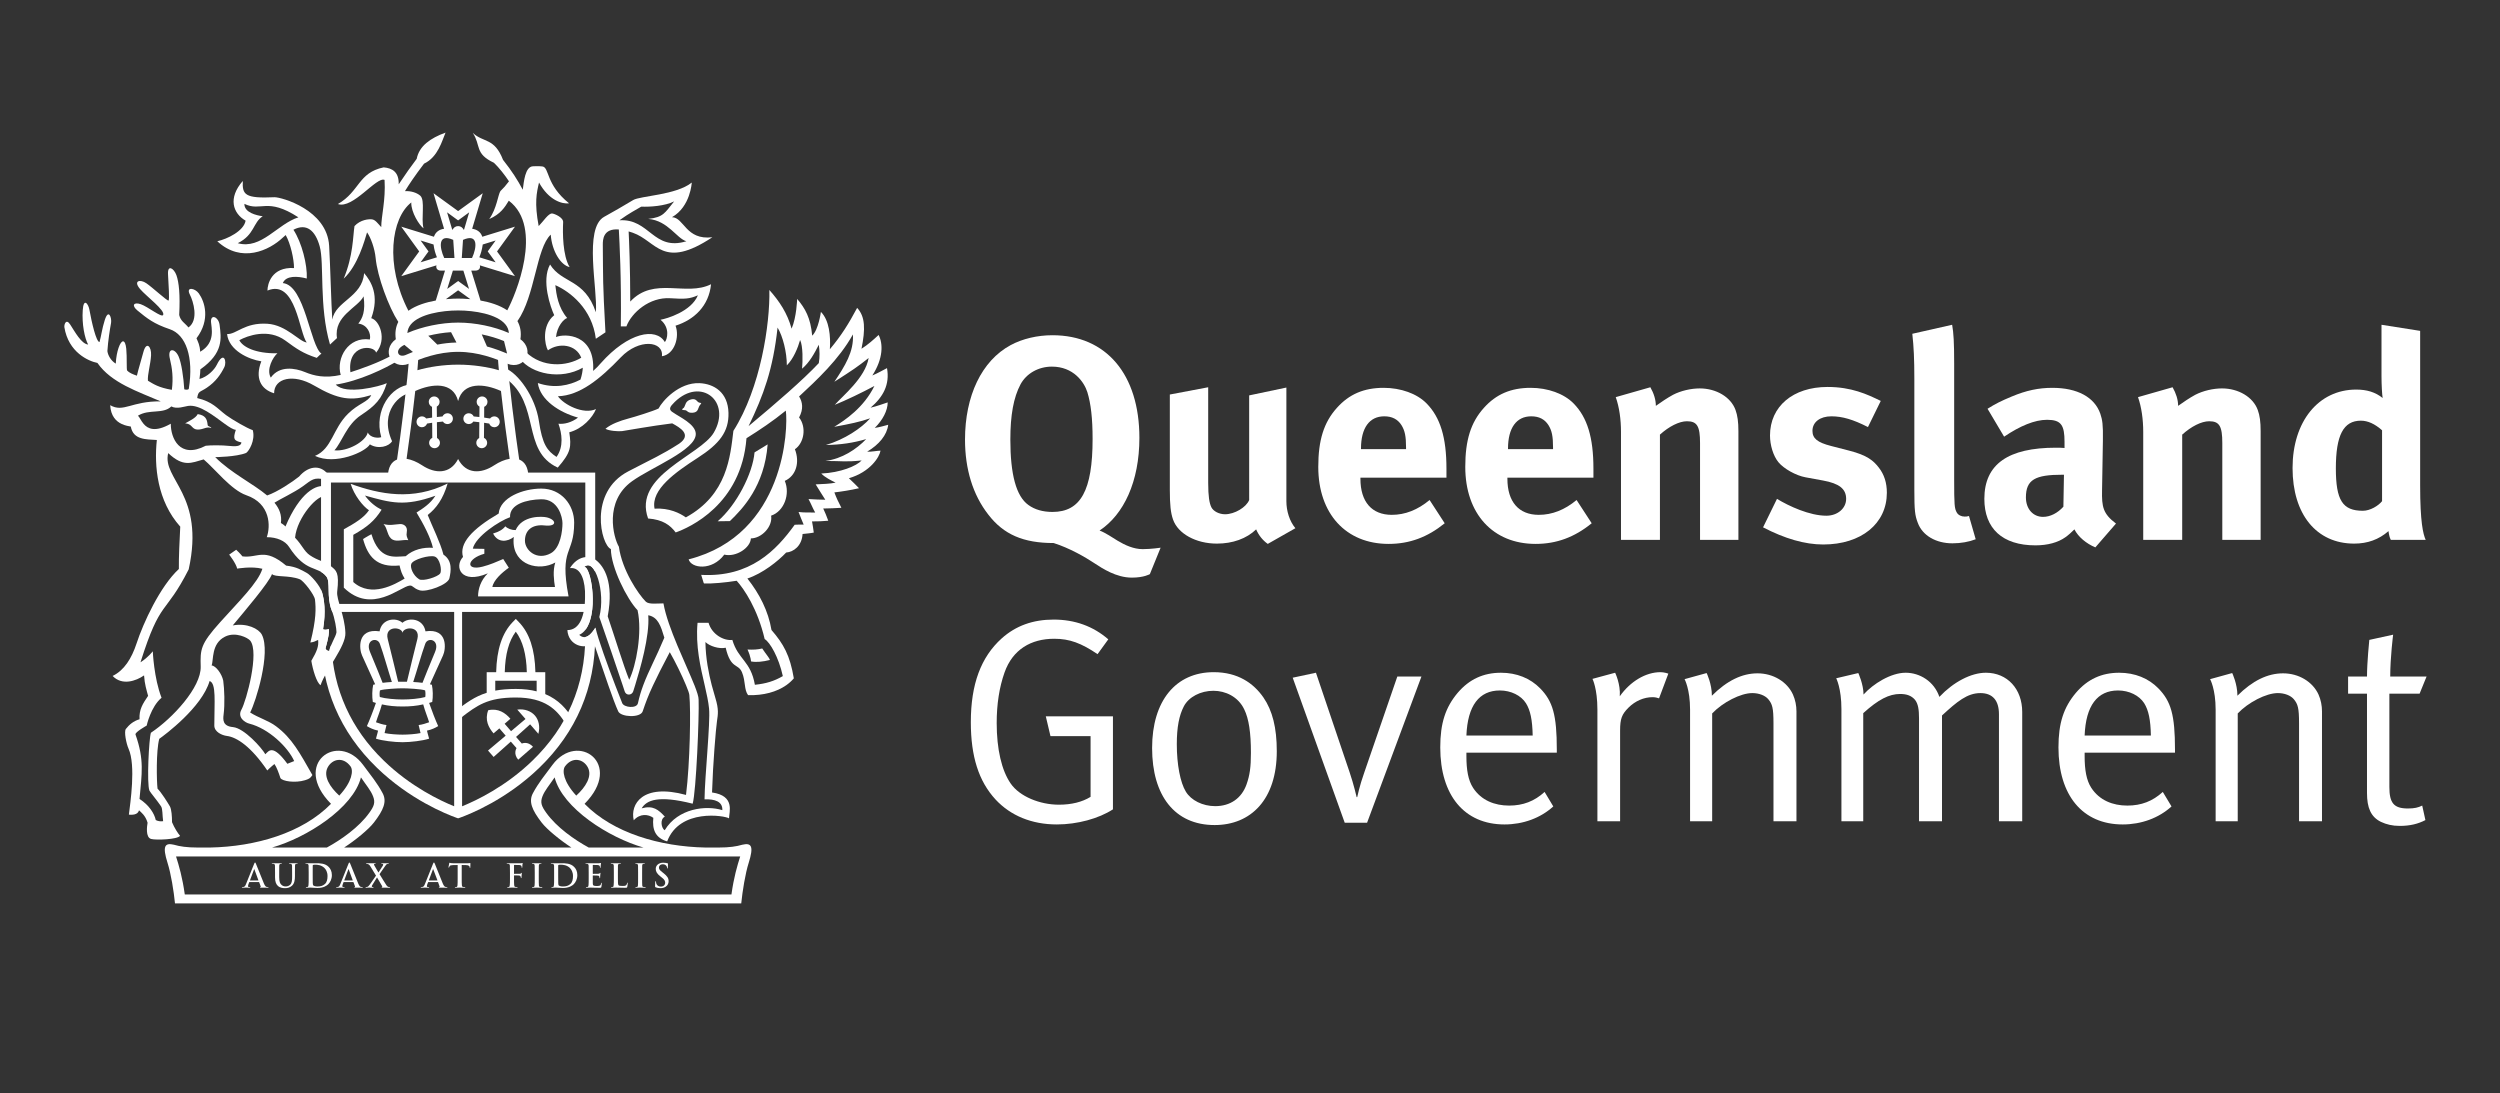 <?xml version="1.0" encoding="UTF-8" standalone="no"?>
<!-- Created with Inkscape (http://www.inkscape.org/) -->

<svg
   version="1.1"
   id="svg2"
   width="1122.52"
   height="490.773"
   viewBox="0 0 1122.52 490.773"
   sodipodi:docname="queensland_government_logo.ai"
   xmlns:inkscape="http://www.inkscape.org/namespaces/inkscape"
   xmlns:sodipodi="http://sodipodi.sourceforge.net/DTD/sodipodi-0.dtd"
   xmlns="http://www.w3.org/2000/svg"
   xmlns:svg="http://www.w3.org/2000/svg">
  <rect x="0" y="0" width="1122.52" height="490.773" fill="#333333" stroke="none"/>
  <defs
     id="defs6">
    <clipPath
       clipPathUnits="userSpaceOnUse"
       id="clipPath16">
      <path
         d="M 0,368.08 H 841.89 V 0 H 0 Z"
         id="path14" />
    </clipPath>
  </defs>
  <sodipodi:namedview
     id="namedview4"
     pagecolor="#ffffff"
     bordercolor="#000000"
     borderopacity="0.25"
     inkscape:showpageshadow="2"
     inkscape:pageopacity="0.0"
     inkscape:pagecheckerboard="0"
     inkscape:deskcolor="#d1d1d1" />
  <g
     id="g8"
     inkscape:groupmode="layer"
     inkscape:label="queensland_government_logo"
     transform="matrix(1.333,0,0,-1.333,0,490.773)">
    <g
       id="g10">
      <g
         id="g12"
         clip-path="url(#clipPath16)">
        <g
           id="g18"
           transform="translate(366.269,236.065)">
          <path
             d="m 0,0 c -1.075,3.425 -4.698,8.615 -11.943,8.615 -4.601,0 -8.615,-2.349 -10.574,-5.972 -2.348,-4.405 -3.426,-10.377 -3.426,-18.6 0,-11.748 1.96,-19.092 6.071,-22.027 2.154,-1.568 4.895,-2.35 8.123,-2.35 9.498,0 13.511,7.244 13.511,24.572 C 1.762,-8.811 1.176,-3.82 0,0 m 21.048,-61.283 c 0,0 -1.96,-1.178 -6.069,-1.178 -5.285,0 -9.986,3.137 -12.53,4.803 -3.232,2.15 -8.517,5.183 -13.803,6.847 -10.184,0 -16.84,2.84 -22.027,9.596 -5.191,6.656 -7.834,15.272 -7.834,25.258 0,14.685 5.582,26.528 15.371,31.814 4.013,2.157 9.007,3.33 14.095,3.33 18.113,0 29.273,-13.214 29.273,-34.558 0,-14.783 -5.286,-25.844 -13.412,-31.229 1.861,-0.683 4.504,-2.449 6.068,-3.425 2.449,-1.469 5.385,-2.842 8.422,-2.842 2.936,0 6.068,0.488 6.068,0.488 z"
             style="fill:#FFFFFF;fill-opacity:1;fill-rule:nonzero;stroke:none"
             id="path20" />
        </g>
        <g
           id="g22"
           transform="translate(427.035,184.962)">
          <path
             d="M 0,0 C -1.663,1.174 -3.034,2.84 -3.915,4.895 -7.146,1.762 -11.844,0.1 -17.133,0.1 c -7.048,0 -13.116,3.326 -14.782,8.125 -0.782,2.252 -1.075,4.894 -1.075,9.984 V 50.32 l 12.922,2.447 V 20.559 c 0,-4.504 0.391,-6.854 1.075,-8.225 0.687,-1.367 2.646,-2.348 4.602,-2.348 3.231,0 7.146,2.348 8.126,4.797 V 50.025 L 6.269,52.668 V 14.393 c 0,-3.33 1.075,-6.756 3.034,-9.106 z"
             style="fill:#FFFFFF;fill-opacity:1;fill-rule:nonzero;stroke:none"
             id="path24" />
        </g>
        <g
           id="g26"
           transform="translate(473.613,217.463)">
          <path
             d="m 0,0 c 0,3.722 -0.394,5.681 -1.564,7.54 -1.273,1.957 -3.136,2.936 -5.776,2.936 -4.994,0 -7.836,-3.914 -7.836,-10.868 v -0.193 l 15.176,0 z m -15.367,-10.181 v -0.39 c 0,-7.735 3.816,-12.141 10.571,-12.141 4.503,0 8.708,1.664 12.728,4.994 l 5.089,-7.83 c -5.776,-4.701 -11.844,-6.953 -18.898,-6.953 -14.389,0 -23.687,10.182 -23.687,25.943 0,9.006 1.863,14.979 6.265,19.874 4.115,4.599 9.108,6.755 15.762,6.755 5.775,0 11.258,-1.959 14.49,-5.289 4.599,-4.697 6.659,-11.453 6.659,-21.928 v -3.035 z"
             style="fill:#FFFFFF;fill-opacity:1;fill-rule:nonzero;stroke:none"
             id="path28" />
        </g>
        <g
           id="g30"
           transform="translate(523.127,217.463)">
          <path
             d="m 0,0 c 0,3.722 -0.394,5.681 -1.564,7.54 -1.279,1.957 -3.13,2.936 -5.782,2.936 -4.993,0 -7.824,-3.914 -7.824,-10.868 V -0.585 H 0 Z m -15.373,-10.181 v -0.39 c 0,-7.735 3.822,-12.141 10.571,-12.141 4.503,0 8.72,1.664 12.734,4.994 l 5.089,-7.83 c -5.77,-4.701 -11.85,-6.953 -18.898,-6.953 -14.389,0 -23.687,10.182 -23.687,25.943 0,9.006 1.863,14.979 6.265,19.874 4.115,4.599 9.109,6.755 15.762,6.755 5.781,0 11.252,-1.959 14.49,-5.289 4.599,-4.697 6.653,-11.453 6.653,-21.928 v -3.035 z"
             style="fill:#FFFFFF;fill-opacity:1;fill-rule:nonzero;stroke:none"
             id="path32" />
        </g>
        <g
           id="g34"
           transform="translate(572.641,186.333)">
          <path
             d="m 0,0 v 32.6 c 0,5.676 -0.979,7.343 -4.407,7.343 -2.64,0 -6.069,-1.762 -9.103,-4.504 V 0 h -13.116 v 36.32 c 0,4.307 -0.585,8.418 -1.768,11.748 l 11.659,3.328 c 1.171,-2.055 1.851,-4.208 1.851,-6.266 1.96,1.37 3.632,2.544 5.782,3.722 2.64,1.37 6.069,2.152 9.007,2.152 5.578,0 10.476,-2.936 12.041,-7.244 0.681,-1.862 0.98,-4.014 0.98,-7.147 V 0 Z"
             style="fill:#FFFFFF;fill-opacity:1;fill-rule:nonzero;stroke:none"
             id="path36" />
        </g>
        <g
           id="g38"
           transform="translate(614.128,184.765)">
          <path
             d="m 0,0 c -6.164,0 -12.925,1.959 -20.26,5.779 l 4.695,9.592 c 4.013,-2.445 10.965,-5.677 16.64,-5.677 3.727,0 6.654,2.447 6.654,5.677 0,3.426 -2.437,5.191 -7.729,6.168 l -5.878,1.077 c -3.32,0.589 -7.43,2.937 -9.197,5.092 -1.768,2.153 -2.844,5.776 -2.844,9.004 0,9.792 7.741,16.351 19.388,16.351 8.027,0 13.319,-2.45 17.919,-4.702 l -4.313,-8.808 c -4.994,2.543 -8.613,3.621 -12.328,3.621 -3.822,0 -6.367,-1.959 -6.367,-4.895 0,-2.544 1.66,-3.914 6.26,-5.091 l 6.068,-1.565 c 6.176,-1.568 8.23,-3.426 9.986,-5.677 1.864,-2.35 2.747,-5.19 2.747,-8.516 C 21.441,7.051 12.829,0 0,0"
             style="fill:#FFFFFF;fill-opacity:1;fill-rule:nonzero;stroke:none"
             id="path40" />
        </g>
        <g
           id="g42"
           transform="translate(657.656,185.159)">
          <path
             d="m 0,0 c -5.578,0 -10.082,2.643 -11.646,6.852 -0.98,2.546 -1.183,4.111 -1.183,11.257 v 37.399 c 0,6.558 -0.191,10.572 -0.681,15.075 l 13.415,3.034 c 0.49,-2.742 0.681,-5.972 0.681,-13.02 V 21.538 c 0,-8.616 0.096,-9.792 0.884,-11.163 0.489,-0.881 1.565,-1.367 2.639,-1.367 0.491,0 0.789,0 1.47,0.193 L 7.837,1.371 C 5.579,0.49 2.844,0 0,0"
             style="fill:#FFFFFF;fill-opacity:1;fill-rule:nonzero;stroke:none"
             id="path44" />
        </g>
        <g
           id="g46"
           transform="translate(694.64,208.263)">
          <path
             d="m 0,0 c -9.103,0 -12.231,-1.664 -12.231,-7.637 0,-3.915 2.436,-6.558 5.769,-6.558 2.448,0 4.898,1.273 6.857,3.425 L 0.585,0 Z m 11.157,-24.475 c -3.034,1.274 -5.769,3.526 -7.048,6.069 -0.979,-0.979 -2.054,-1.955 -3.034,-2.643 -2.449,-1.762 -5.972,-2.74 -10.082,-2.74 -11.157,0 -17.224,5.676 -17.224,15.662 0,11.748 8.122,17.232 24.081,17.232 0.979,0 1.851,0 2.926,-0.099 v 2.055 c 0,5.582 -1.075,7.442 -5.865,7.442 -4.217,0 -9.101,-2.058 -14.489,-5.681 l -5.579,9.399 c 2.64,1.666 4.599,2.642 8.123,4.112 4.897,2.058 9.102,2.938 13.701,2.938 8.422,0 14.203,-3.132 16.162,-8.714 0.682,-2.054 0.968,-3.621 0.873,-9.006 L 13.415,-5.287 c -0.107,-5.483 0.287,-7.832 4.694,-11.16 z"
             style="fill:#FFFFFF;fill-opacity:1;fill-rule:nonzero;stroke:none"
             id="path48" />
        </g>
        <g
           id="g50"
           transform="translate(748.562,186.333)">
          <path
             d="m 0,0 v 32.6 c 0,5.676 -0.979,7.343 -4.408,7.343 -2.652,0 -6.069,-1.762 -9.103,-4.504 V 0 h -13.128 v 36.32 c 0,4.307 -0.585,8.418 -1.756,11.748 l 11.648,3.328 c 1.17,-2.055 1.863,-4.208 1.863,-6.266 1.959,1.37 3.619,2.544 5.77,3.722 2.651,1.37 6.068,2.152 9.007,2.152 5.578,0 10.475,-2.936 12.041,-7.244 0.692,-1.862 0.979,-4.014 0.979,-7.147 L 12.913,0 Z"
             style="fill:#FFFFFF;fill-opacity:1;fill-rule:nonzero;stroke:none"
             id="path52" />
        </g>
        <g
           id="g54"
           transform="translate(802.375,223.241)">
          <path
             d="m 0,0 c -2.448,2.154 -4.789,3.229 -7.143,3.229 -5.877,0 -8.421,-4.895 -8.421,-16.055 0,-10.769 2.257,-14.293 9.102,-14.293 2.448,0 5.196,1.664 6.462,3.232 z m 2.939,-36.908 c -0.394,0.783 -0.585,1.568 -0.777,2.935 -3.236,-2.836 -7.058,-4.207 -11.562,-4.207 -12.722,0 -20.749,9.887 -20.749,25.452 0,15.664 8.708,26.433 21.442,26.433 3.619,0 6.462,-0.881 8.91,-2.84 C 0,11.943 -0.19,15.368 -0.19,18.307 V 35.535 L 12.83,33.48 v -52.082 c 0,-12.334 0.98,-16.347 1.863,-18.306 z"
             style="fill:#FFFFFF;fill-opacity:1;fill-rule:nonzero;stroke:none"
             id="path56" />
        </g>
        <g
           id="g58"
           transform="translate(355.99,90.466)">
          <path
             d="m 0,0 c -8.419,0 -15.565,2.926 -20.657,8.408 -5.677,6.176 -8.32,14.49 -8.32,26.041 0,12.83 3.425,21.932 10.377,28.203 4.797,4.301 10.573,6.356 17.525,6.356 7.146,0 13.313,-2.246 18.402,-6.653 l -3.62,-4.994 c -5.483,3.715 -9.401,5.184 -14.588,5.184 -7.83,0 -14,-3.619 -16.739,-11.348 -1.765,-4.992 -2.646,-10.679 -2.646,-17.033 0,-8.816 1.666,-15.959 4.701,-20.367 3.034,-4.408 9.888,-7.145 16.252,-7.145 4.208,0 7.83,0.885 10.67,2.641 v 20.463 h -13.51 l -1.568,6.652 H 18.895 V 5.088 C 14.099,1.959 6.854,0 0,0"
             style="fill:#FFFFFF;fill-opacity:1;fill-rule:nonzero;stroke:none"
             id="path60" />
        </g>
        <g
           id="g62"
           transform="translate(419.109,129.227)">
          <path
             d="m 0,0 c -2.058,4.312 -6.364,6.26 -10.377,6.26 -4.31,0 -8.323,-2.055 -9.987,-5.28 -1.565,-3.035 -2.35,-6.953 -2.35,-12.722 0,-6.856 1.177,-12.924 3.037,-15.959 1.762,-2.938 5.677,-4.897 9.888,-4.897 5.089,0 8.908,2.639 10.572,7.346 1.074,3.033 1.469,5.77 1.469,10.572 C 2.252,-7.836 1.565,-3.225 0,0 m -9.986,-38.965 c -13.412,0 -21.048,9.891 -21.048,25.945 0,15.864 7.929,25.551 20.755,25.551 8.123,0 13.412,-3.715 16.739,-8.517 3.034,-4.409 4.503,-10.178 4.503,-18.11 0,-16.258 -8.711,-24.869 -20.949,-24.869"
             style="fill:#FFFFFF;fill-opacity:1;fill-rule:nonzero;stroke:none"
             id="path64" />
        </g>
        <g
           id="g66"
           transform="translate(460.491,91.05)">
          <path
             d="m 0,0 h -7.537 l -17.519,48.846 7.83,1.672 11.355,-33.579 c 1.368,-4.013 2.353,-8.326 2.353,-8.326 h 0.192 c 0,0 0.782,3.823 2.352,8.219 L 10.184,49.24 h 8.123 z"
             style="fill:#FFFFFF;fill-opacity:1;fill-rule:nonzero;stroke:none"
             id="path68" />
        </g>
        <g
           id="g70"
           transform="translate(514.013,131.282)">
          <path
             d="m 0,0 c -1.66,2.641 -5.089,4.312 -8.81,4.312 -6.946,0 -10.864,-5.099 -11.258,-15.181 H 2.258 C 2.15,-5.578 1.47,-2.354 0,0 m -20.068,-16.639 v -1.172 c 0,-4.611 0.591,-8.134 2.252,-10.679 2.741,-4.203 7.245,-5.973 12.142,-5.973 4.695,0 8.517,1.471 11.945,4.6 l 2.927,-4.885 c -4.301,-3.918 -10.177,-6.068 -16.436,-6.068 -13.511,0 -21.64,9.783 -21.64,25.933 0,8.231 1.762,13.51 5.871,18.408 3.918,4.598 8.715,6.76 14.586,6.76 5.291,0 9.891,-1.863 13.223,-5.291 4.205,-4.312 5.579,-8.912 5.579,-20.558 v -1.075 z"
             style="fill:#FFFFFF;fill-opacity:1;fill-rule:nonzero;stroke:none"
             id="path72" />
        </g>
        <g
           id="g74"
           transform="translate(558.832,132.942)">
          <path
             d="m 0,0 c -0.489,0.203 -1.373,0.395 -2.162,0.395 -2.927,0 -5.865,-1.266 -8.123,-3.524 -2.245,-2.246 -2.831,-3.715 -2.831,-7.728 v -30.545 h -7.645 v 37.591 c 0,7.145 -1.661,10.37 -1.661,10.37 l 7.634,2.066 c 0,0 1.863,-3.822 1.564,-7.932 3.525,4.994 8.721,8.123 13.714,8.123 1.266,0 2.64,-0.49 2.64,-0.49 z"
             style="fill:#FFFFFF;fill-opacity:1;fill-rule:nonzero;stroke:none"
             id="path76" />
        </g>
        <g
           id="g78"
           transform="translate(597.38,91.54)">
          <path
             d="m 0,0 v 32.994 c 0,5.184 -0.382,6.449 -1.756,8.123 -1.075,1.266 -3.13,2.055 -5.388,2.055 -3.918,0 -9.986,-3.131 -13.509,-6.858 V 0 h -7.443 v 37.592 c 0,6.953 -1.851,10.273 -1.851,10.273 l 7.43,2.055 c 0,0 1.768,-3.619 1.768,-7.633 5.089,5.088 10.178,7.537 15.374,7.537 5.28,0 9.986,-2.83 11.934,-7.142 0.788,-1.768 1.182,-3.727 1.182,-5.674 L 7.741,0 Z"
             style="fill:#FFFFFF;fill-opacity:1;fill-rule:nonzero;stroke:none"
             id="path80" />
        </g>
        <g
           id="g82"
           transform="translate(673.329,91.54)">
          <path
             d="m 0,0 v 36.027 c 0,4.696 -2.15,7.145 -6.259,7.145 -4.408,0 -7.837,-2.844 -12.926,-7.539 V 0 h -7.74 v 34.654 c 0,2.938 -0.287,4.897 -1.361,6.26 -1.184,1.373 -2.748,1.959 -4.994,1.959 -3.727,0 -7.346,-1.852 -12.435,-6.463 V 0 h -7.347 v 37.783 c 0,7.049 -1.755,10.381 -1.755,10.381 l 7.441,1.756 c 0,0 1.756,-3.811 1.756,-7.238 3.238,3.619 9.211,7.345 14.191,7.345 4.803,0 9.605,-2.937 11.361,-8.134 4.706,4.994 10.667,8.134 15.661,8.134 7.25,0 12.243,-5.482 12.243,-13.222 L 7.836,0 Z"
             style="fill:#FFFFFF;fill-opacity:1;fill-rule:nonzero;stroke:none"
             id="path84" />
        </g>
        <g
           id="g86"
           transform="translate(722.258,131.282)">
          <path
             d="m 0,0 c -1.673,2.641 -5.101,4.312 -8.816,4.312 -6.952,0 -10.871,-5.099 -11.252,-15.181 H 2.246 C 2.15,-5.578 1.469,-2.354 0,0 m -20.068,-16.639 v -1.172 c 0,-4.611 0.585,-8.134 2.246,-10.679 2.747,-4.203 7.238,-5.973 12.135,-5.973 4.708,0 8.518,1.471 11.947,4.6 l 2.937,-4.885 c -4.311,-3.918 -10.176,-6.068 -16.448,-6.068 -13.511,0 -21.634,9.783 -21.634,25.933 0,8.231 1.757,13.51 5.878,18.408 3.918,4.598 8.708,6.76 14.585,6.76 5.28,0 9.891,-1.863 13.212,-5.291 4.217,-4.312 5.578,-8.912 5.578,-20.558 v -1.075 z"
             style="fill:#FFFFFF;fill-opacity:1;fill-rule:nonzero;stroke:none"
             id="path88" />
        </g>
        <g
           id="g90"
           transform="translate(774.411,91.54)">
          <path
             d="m 0,0 v 32.994 c 0,5.184 -0.394,6.449 -1.768,8.123 -1.075,1.266 -3.129,2.055 -5.376,2.055 -3.918,0 -9.986,-3.131 -13.509,-6.858 V 0 h -7.443 v 37.592 c 0,6.953 -1.863,10.273 -1.863,10.273 l 7.442,2.055 c 0,0 1.756,-3.619 1.756,-7.633 5.101,5.088 10.19,7.537 15.373,7.537 5.292,0 9.987,-2.83 11.947,-7.142 0.788,-1.768 1.17,-3.727 1.17,-5.674 L 7.729,0 Z"
             style="fill:#FFFFFF;fill-opacity:1;fill-rule:nonzero;stroke:none"
             id="path92" />
        </g>
        <g
           id="g94"
           transform="translate(815.014,134.509)">
          <path
             d="m 0,0 h -10.178 v -31.418 c 0,-5.387 1.47,-7.25 6.26,-7.25 2.162,0 3.429,0.299 4.802,0.979 l 1.075,-4.885 c -2.448,-1.278 -5.184,-1.959 -8.612,-1.959 -2.544,0 -4.503,0.49 -6.368,1.361 -3.428,1.672 -4.694,4.803 -4.694,9.699 V 0 h -6.367 v 5.781 h 6.367 c 0,4.694 0.777,12.34 0.777,12.34 l 8.027,1.756 c 0,0 -0.98,-7.633 -0.98,-14.096 H 2.354 Z"
             style="fill:#FFFFFF;fill-opacity:1;fill-rule:nonzero;stroke:none"
             id="path96" />
        </g>
        <g
           id="g98"
           transform="translate(82.323,299.504)">
          <path
             d="m 0,0 c 5.704,-2.771 7.534,2.359 18.19,-4.54 -7.069,-2.233 -12.486,-10.942 -20.427,-8.708 5.704,2.825 5.11,6.995 8.413,9.067 C 4.062,-3.882 -0.06,-2.942 0,0 m 20.483,-56.693 c -3.419,1.415 -8.657,2.29 -11.595,-1.834 -1.595,2.772 0.767,6.959 2.233,8.195 -7.475,-0.128 -11.709,2.163 -12.835,4.411 2.774,1.525 9.774,4.058 15.487,-0.108 3.942,-2.906 5.943,-4.303 10.596,-5.847 1.69,1.703 1.06,0.941 1.579,1.416 -3.816,2.664 -5.524,23.021 -13.005,23.78 1.063,2.598 4.952,2.356 8.072,1.534 0.221,4.57 -1.655,12.086 -4.503,16.429 4.375,2.29 7.355,-0.171 8.854,-5.6 1.601,-5.739 -0.293,-20.128 3.473,-33.073 l 2.35,2.18 c -1.173,7.537 7.129,10.296 8.957,14.065 0.695,-5.062 -0.35,-7.367 -1.771,-9.181 3.007,-0.351 4.356,-3.297 3.891,-5.359 -7.236,1.068 -11.435,-6.212 -9.826,-11.943 -5.339,-1.186 -9.012,-0.284 -11.957,0.935 m 35.383,-4.183 c -6.248,-0.348 -12.364,-8.483 -9.771,-17.707 -0.95,-0.364 -3.659,-0.307 -4.54,1.583 -0.642,-3.005 -6.764,-6.484 -11.235,-6.018 2.464,2.657 4.121,8.667 8.942,11.835 4.829,3.195 7,5.369 8.711,10.787 -2.24,-1.066 -13.89,-4.068 -17.193,-0.48 7.658,1.122 16.721,5.404 21.195,8.236 l -1.762,1.892 c -4.826,-2.732 -11.238,-4.929 -14.496,-5.969 -1.153,9.592 7.973,9.216 8.66,6.618 3.772,4.476 1.12,10.891 -1.646,11.587 2.826,7.663 0,12.363 -2.409,15.191 -0.586,-8.12 -9.658,-9.416 -10.71,-15.657 -0.358,4.954 -0.683,18.327 -1.065,24.858 C 27.839,-2.001 12.531,2.236 10.175,2.236 0.173,1.768 -0.765,3.055 -0.535,7.717 -5.597,1.941 -3.885,-3.178 0.406,-5.666 c -0.592,-3.463 -6.125,-6.166 -9.535,-6.931 8.126,-7.543 17.542,-3.067 22.072,1.234 0.334,0.311 0.654,0.597 0.97,0.857 1.628,-2.859 2.802,-8.105 2.802,-11.116 -7.598,0.431 -8.95,-5.456 -8.95,-7.585 9.652,4.008 10.712,-14.472 13.25,-17.479 -2.479,0.177 -6.836,5.886 -13.25,6.298 -7.729,0.502 -10.477,-3.641 -13.6,-3.467 0.6,-5.486 7.238,-8.541 11.539,-9.186 -2.18,-5.599 -0.263,-9.382 4.3,-10.765 0,5.105 6.472,6.697 13.421,2.642 8.314,-4.861 12.594,-5.3 19.306,-3.25 -1.122,-2.4 -4.124,-2.654 -7.827,-6.283 -5.19,-5.111 -5.36,-11.768 -11.124,-14.203 6.77,-3.227 17.014,1.309 18.486,3.883 2.825,-1.756 6.471,-0.699 7.472,1.068 -4.593,10.178 3.18,16.25 6.241,16.143 0,0 1.362,3.018 -0.113,2.93"
             style="fill:#FFFFFF;fill-opacity:1;fill-rule:nonzero;stroke:none"
             id="path100" />
        </g>
        <g
           id="g102"
           transform="translate(208.643,293.97)">
          <path
             d="M 0,0 C 3.417,2.464 5.603,3.534 7.361,4.597 10.306,4.468 15.368,4.818 18.438,6.362 15.251,2.464 14.893,1.052 9.714,0.467 16.431,-0.131 19.25,-6.125 22.562,-7.062 11.36,-10.487 10.24,0.648 0,0 m 13.842,-33.504 c 3.35,-2.752 2.242,-6.646 1.463,-7.521 -2.947,5.054 -12.36,3.287 -21.597,-7.132 -0.651,-0.781 -1.508,-1.679 -2.56,-2.589 0.732,12.474 -9.484,12.685 -12.506,11.416 0.349,3.594 2.577,6.068 3.766,6.415 -3.005,3.485 -3.656,7.888 -3.999,11.067 4.999,-2.171 12.408,-8 13.65,-18.064 l 3.24,2.174 c -0.967,17.595 -0.77,17.533 -0.892,29.496 -0.006,1.664 0.074,5.585 5.399,5.148 0.221,-4.431 0.896,-16.236 0.669,-32.642 h 1.884 c 1.708,4.597 7.78,9.955 14.833,9.48 4.817,-0.322 6.475,-0.232 9.246,0.992 -2.242,-5.468 -10.479,-7.875 -12.596,-8.24 m -10.19,6.125 c 0,11.343 -0.4,20.684 -0.543,23.629 0.436,-0.125 0.89,-0.26 1.374,-0.434 8.155,-2.841 10.004,-12.662 26.832,-1.531 -8.998,-1.06 -9.47,6.603 -13.594,6.767 6.241,3.545 6.651,11.661 6.651,11.661 C 19.13,8.479 7.006,8.243 4.65,6.822 1.517,4.943 -2.443,2.638 -5.122,1.178 c -6.994,-3.832 -2.12,-24.549 -2.819,-32.152 -3.771,11.31 -11.416,9.611 -15.421,16.081 -3.008,-5.417 0.179,-14.486 1.401,-17.07 -4.355,-3.541 -3.169,-10.075 -2.118,-11.844 3.721,2.688 9.467,2.014 11.223,-2.487 -4.88,-2.968 -13.054,-3.5 -18.641,1.905 l -2.001,-2.24 c 3.945,-5.201 13.818,-7.232 21.156,-3.031 -0.042,-1.192 -0.296,-2.526 -0.774,-4.001 -3.811,-1.998 -8.744,-3.097 -14.367,-1.159 0.761,-5.709 7.298,-9.942 13.531,-11.641 -2.115,-1.654 -4.707,-2.299 -6.591,-2.062 1.186,-3.298 1.831,-7.724 -0.642,-11.188 -3.115,2.064 -4.764,4.118 -5.943,12.119 -1.186,8.009 -6.95,16.129 -11.423,17.798 -0.236,-2.84 -0.236,-1.603 0.239,-3.429 11.889,-8.711 5.172,-24.424 17.539,-30.081 4.536,5.181 4.587,7.013 3.885,11.889 4.473,1.186 7.83,4.954 9.004,7.833 -4.232,-2.004 -10.945,1.535 -12.832,4.307 7.355,0.226 14.176,5.785 21.137,13.064 6.233,6.535 14.543,5.52 13.89,0.412 4.294,0.637 6.011,6.538 4.59,10.295 6.298,2 11.243,6.666 11.96,13.961 -8.481,-4.238 -19.199,2.754 -27.209,-5.836"
             style="fill:#FFFFFF;fill-opacity:1;fill-rule:nonzero;stroke:none"
             id="path104" />
        </g>
        <g
           id="g106"
           transform="translate(166.503,227.919)">
          <path
             d="M 0,0 C -0.589,0 -1.105,-0.287 -1.439,-0.717 -2.07,-0.592 -2.733,-0.5 -3.423,-0.41 l 0.021,3.619 c 0.657,0.284 1.105,0.93 1.105,1.68 0,1.002 -0.821,1.824 -1.825,1.824 -1.009,0 -1.824,-0.822 -1.824,-1.824 0,-0.7 0.385,-1.287 0.953,-1.592 l -0.033,-3.51 c -0.616,0.067 -1.248,0.129 -1.911,0.192 -0.291,0.638 -0.926,1.072 -1.658,1.072 -1.009,0 -1.825,-0.804 -1.825,-1.817 0,-1.017 0.816,-1.821 1.825,-1.821 0.642,0 1.206,0.325 1.529,0.843 0.708,-0.078 1.377,-0.147 2.022,-0.216 l -0.045,-5.325 c -0.582,-0.307 -0.979,-0.902 -0.979,-1.606 0,-1.006 0.818,-1.828 1.83,-1.828 1.007,0 1.828,0.822 1.828,1.828 0,0.738 -0.443,1.37 -1.075,1.661 l 0.047,5.076 c 0.595,-0.08 1.168,-0.17 1.723,-0.269 0.245,-0.714 0.92,-1.236 1.715,-1.236 1.003,0 1.827,0.809 1.827,1.831 C 1.827,-0.822 1.003,0 0,0"
             style="fill:#FFFFFF;fill-opacity:1;fill-rule:nonzero;stroke:none"
             id="path108" />
        </g>
        <g
           id="g110"
           transform="translate(150.726,228.97)">
          <path
             d="m 0,0 c -0.737,0 -1.377,-0.434 -1.666,-1.072 -0.648,-0.063 -1.293,-0.125 -1.902,-0.192 l -0.031,3.51 c 0.559,0.305 0.947,0.893 0.947,1.592 0,1.002 -0.812,1.824 -1.822,1.824 -1.015,0 -1.824,-0.822 -1.824,-1.824 0,-0.75 0.451,-1.396 1.093,-1.68 l 0.036,-3.619 c -0.69,-0.09 -1.365,-0.182 -1.995,-0.307 -0.335,0.43 -0.852,0.717 -1.434,0.717 -1.003,0 -1.821,-0.822 -1.821,-1.828 0,-1.021 0.818,-1.831 1.821,-1.831 0.801,0 1.473,0.523 1.721,1.236 0.549,0.099 1.116,0.189 1.72,0.269 l 0.042,-5.076 c -0.628,-0.29 -1.064,-0.923 -1.064,-1.66 0,-1.007 0.819,-1.829 1.825,-1.829 1.003,0 1.822,0.822 1.822,1.829 0,0.704 -0.401,1.298 -0.983,1.605 l -0.042,5.325 c 0.645,0.07 1.317,0.138 2.022,0.216 0.323,-0.518 0.884,-0.843 1.535,-0.843 1.007,0 1.825,0.804 1.825,1.822 C 1.825,-0.804 1.007,0 0,0"
             style="fill:#FFFFFF;fill-opacity:1;fill-rule:nonzero;stroke:none"
             id="path112" />
        </g>
        <g
           id="g114"
           transform="translate(154.31,213.557)">
          <path
             d="m 0,0 c -2.7,-5.185 -7.735,-5.021 -12.116,-2.126 -1.768,1.168 -3.586,1.932 -5.244,2.195 0.758,5.104 2.025,14.723 2.923,22.846 5.696,2.568 12.723,3.184 14.437,-3.381 1.726,6.565 8.75,5.949 14.438,3.381 C 15.35,14.792 16.604,5.173 17.368,0.069 15.717,-0.194 13.901,-0.958 12.13,-2.126 7.737,-5.021 2.711,-5.185 0,0 m 20.576,-0.173 c -1.111,7.322 -3.745,27.869 -4.053,34.736 l -3.129,-0.142 c 0.05,-1.177 0.169,-2.724 0.331,-4.512 -3.76,1.096 -8.696,1.875 -13.725,1.875 -5.023,0 -9.951,-0.779 -13.708,-1.875 0.159,1.788 0.275,3.335 0.329,4.512 l -3.139,0.142 c -0.304,-6.867 -2.944,-27.414 -4.058,-34.736 -1.855,-0.74 -3.079,-2.598 -3.079,-5.952 0,0 17.064,-0.245 23.655,-0.245 6.597,0 23.67,0.245 23.67,0.245 0,3.354 -1.233,5.212 -3.094,5.952"
             style="fill:#FFFFFF;fill-opacity:1;fill-rule:nonzero;stroke:none"
             id="path116" />
        </g>
        <g
           id="g118"
           transform="translate(146.425,180.7)">
          <path
             d="m 0,0 c -1.768,0.58 -7.284,-0.943 -7.89,-2.473 -0.466,-1.181 0.574,-3.892 2.655,-5.183 1.236,-0.764 6.238,0.769 7.066,1.959 C 2.521,-4.717 1.768,-0.578 0,0 m -17.891,15.766 c -2.476,-3.879 -4.895,-5.817 -9.532,-8.452 V -8.588 c 6.11,-5.424 14.122,-0.711 17.297,1.176 -0.941,1.517 -1.293,2.588 -1.712,4.408 -7.758,-0.818 -10.709,3.119 -12.295,8.9 0,0 1.413,0.928 2.82,1.633 2.708,-8.83 7.659,-7.582 11.539,-7.414 2.535,2.299 6.062,3.069 9.186,2.83 -0.83,3.528 -3.178,8.006 -5.531,11.892 2.12,1.347 4.644,2.935 6.361,5.653 -10.419,-3.715 -14.893,-2.41 -23.73,0.06 1.586,-2.251 3.763,-3.888 5.597,-4.784 m -10.422,8.726 c 9.834,-3.533 20.895,-5.769 32.67,0.125 -1.532,-5.25 -3.828,-8.365 -6.713,-10.613 1.648,-4.121 4.24,-9.229 5.304,-13.352 3.12,-2.06 2.529,-5.597 2.004,-7.963 -0.494,-2.185 -7.658,-4.771 -10.014,-4.06 -2.222,0.674 -2.23,1.701 -3.354,1.6 -3.12,-0.286 -12.829,-9.848 -22.194,-0.704 V 9.189 c 3.65,2.004 6.707,3.821 8.475,6.407 -2.064,1.358 -5.002,5.068 -6.178,8.896"
             style="fill:#FFFFFF;fill-opacity:1;fill-rule:nonzero;stroke:none"
             id="path120" />
        </g>
        <g
           id="g122"
           transform="translate(184.215,193.894)">
          <path
             d="m 0,0 c -1.565,0.374 -8.29,0.747 -10.527,-4.278 -1.29,-0.043 -2.685,0.476 -3.479,1.273 -0.878,-1.135 -2.237,-1.877 -4.115,-2.422 1.624,-3.326 4.963,-2.758 6.975,-1.164 -0.065,-0.447 -0.089,-0.916 -0.089,-1.424 0,-8.183 8.712,-10.226 14.072,-7.173 -0.887,-2.665 -0.481,-6.014 -0.116,-8.254 H -18.36 c 0.355,2.24 3.177,4.838 5.53,6.48 l -1.881,2.943 c -2.29,-0.996 -4.44,-1.921 -6.916,-2.568 -5.836,-1.521 -5.495,2.652 0.561,4.338 v 1.648 l -3.888,0.065 c 0.94,4.109 8.944,9.342 12.539,10.599 -0.199,4.453 5.702,5.924 10.42,6.041 5.865,0.173 7.245,-6.125 7.245,-8.066 0,-2.603 -0.681,-8.322 -3.924,-10.115 -4.707,-2.592 -8.721,0.986 -8.721,4.232 0,3.533 2.447,5.602 6.693,5.121 C 3.533,-3.177 3.222,-0.806 0,0 m 9.189,-1.769 c 0,6 -4.348,11.469 -11.077,11.469 -6.178,0 -13.883,-3.004 -14.355,-8.41 -9.061,-5.295 -13.358,-10.072 -12.011,-14.609 -3.061,-3.285 -0.708,-9.412 8.358,-5.524 -2.406,-2.359 -3.288,-5.31 -3.288,-7.777 H 7.299 c -3.175,16.728 1.89,13.779 1.89,24.851"
             style="fill:#FFFFFF;fill-opacity:1;fill-rule:nonzero;stroke:none"
             id="path124" />
        </g>
        <g
           id="g126"
           transform="translate(166.825,135.542)">
          <path
             d="M 0,0 V 3.332 H 13.94 V -0.246 C 11.934,0.279 9.613,0.566 6.913,0.566 4.231,0.566 1.98,0.363 0,0 m 6.913,19.854 c 2.336,-3.12 3.563,-7.592 3.715,-13.637 H 3.201 c 0.153,6.045 1.374,10.517 3.712,13.637 M 16.84,-1.172 V 4.771 6.217 H 15.395 13.522 C 13.337,13.887 11.513,19.416 7.946,23.09 L 6.913,24.158 5.874,23.09 C 2.32,19.416 0.493,13.887 0.305,6.217 H -1.442 -2.888 V 4.771 -0.734 C -6.991,-2.02 -9.843,-4.182 -13.269,-6.803 l -0.116,-0.101 1.759,-2.295 0.116,0.095 c 5.34,4.086 8.867,6.786 18.423,6.786 9.888,0 13.857,-4.139 16.673,-8.637 l 2.44,1.535 c -1.968,3.16 -4.614,6.344 -9.186,8.248"
             style="fill:#FFFFFF;fill-opacity:1;fill-rule:nonzero;stroke:none"
             id="path128" />
        </g>
        <g
           id="g130"
           transform="translate(181.342,120.985)">
          <path
             d="M 0,0 C 0.675,2.461 0.072,4.768 -1.152,6.152 -2.395,7.598 -4.587,8.512 -7.11,8.166 L -4.327,5 -9.201,0.896 -11.36,3.393 c 0,0 0.8,0.693 1.944,1.685 -1.696,1.959 -4.079,3.637 -7.475,2.871 -1.227,-3.248 0.096,-5.828 1.792,-7.799 1.161,1.002 1.959,1.69 1.959,1.69 l 2.129,-2.455 -5.946,-5.01 1.888,-2.162 5.797,5.172 1.922,-2.199 c 0,0 -1.218,-1.832 0.556,-3.893 1.344,1.164 3.647,3.164 4.979,4.336 -1.775,2.037 -3.757,1.098 -3.757,1.098 l -1.945,2.234 4.74,4.246 z"
             style="fill:#FFFFFF;fill-opacity:1;fill-rule:nonzero;stroke:none"
             id="path132" />
        </g>
        <g
           id="g134"
           transform="translate(146.542,148.561)">
          <path
             d="m 0,0 c -1.867,-4.426 -3.68,-8.994 -4.232,-10.393 -0.964,0.125 -2.031,0.227 -3.123,0.282 1.275,3.877 2.792,9.418 4.058,12.888 C -2.407,5.178 1.741,4.121 0,0 m -1.995,-23.676 c -1.004,-0.345 -2.303,-0.812 -3.536,-0.937 0.233,-0.998 0.472,-1.994 0.645,-2.705 -1.645,-0.348 -4.291,-0.532 -6.065,-0.532 -1.762,0 -4.417,0.184 -6.057,0.532 0.171,0.711 0.409,1.707 0.646,2.705 -1.24,0.125 -2.533,0.592 -3.536,0.937 0.519,1.785 1.329,3.555 1.992,6.022 2.242,-0.514 4.434,-0.711 6.955,-0.711 2.529,0 4.719,0.197 6.958,0.711 0.672,-2.467 1.47,-4.237 1.998,-6.022 M -21.899,0 c -1.744,4.121 2.413,5.178 3.303,2.777 1.269,-3.47 2.777,-9.011 4.049,-12.888 -1.087,-0.055 -2.15,-0.157 -3.114,-0.282 -0.55,1.399 -2.365,5.967 -4.238,10.393 m 18.557,-12.943 c 0.137,-0.662 0.161,-1.559 0.045,-2.233 -1.882,-0.551 -5.176,-0.83 -7.654,-0.83 -2.467,0 -5.767,0.279 -7.645,0.83 -0.12,0.674 -0.102,1.571 0.044,2.233 1.24,0.484 6.135,0.705 7.601,0.705 1.466,0 6.361,-0.221 7.609,-0.705 m -7.609,19.418 c 0.299,2.037 6.095,2.443 5.011,-2.061 -1.102,-4.568 -2.476,-9.838 -3.527,-14.447 -0.493,0.017 -0.982,0.017 -1.484,0.017 -0.493,0 -0.983,0 -1.472,-0.017 -1.06,4.609 -2.431,9.879 -3.527,14.447 -1.084,4.504 4.703,4.098 4.999,2.061 m 7.731,0.478 c -0.755,4.33 -5.614,4.813 -7.758,2.879 -2.153,1.934 -6.946,1.451 -7.702,-2.879 -7.719,1.152 -6.865,-6.129 -5.898,-8.14 0.872,-1.788 2.974,-6.684 4.405,-9.696 -0.233,-0.064 -0.46,-0.125 -0.663,-0.172 -0.352,-1.709 -0.412,-4.008 -0.12,-5.781 0.353,-0.107 0.702,-0.217 1.04,-0.33 -0.783,-2.352 -2.243,-6.098 -3.04,-7.805 1.057,-0.64 2.174,-1.172 3.769,-1.523 0,0 -0.299,-1.356 -0.711,-2.707 2.12,-0.709 6.247,-1.194 8.947,-1.194 2.712,0 6.836,0.485 8.956,1.194 -0.412,1.351 -0.714,2.707 -0.714,2.707 1.595,0.351 2.709,0.883 3.772,1.523 -0.797,1.707 -2.254,5.453 -3.052,7.805 0.346,0.113 0.699,0.223 1.048,0.33 0.295,1.773 0.236,4.072 -0.117,5.781 -0.203,0.047 -0.429,0.108 -0.662,0.172 1.43,3.012 3.524,7.908 4.402,9.696 0.964,2.011 1.824,9.292 -5.902,8.14"
             style="fill:#FFFFFF;fill-opacity:1;fill-rule:nonzero;stroke:none"
             id="path136" />
        </g>
        <g
           id="g138"
           transform="translate(129.179,191.651)">
          <path
             d="M 0,0 C 2.234,-0.584 3.452,-0.141 5.596,0 6.468,0.055 8.29,-0.521 7.83,-2.83 7.594,-3.988 8.006,-4.598 8.35,-5.42 6.468,-5.184 4.65,-5.998 3.174,-5.295 1.138,-4.32 1.526,-1.525 0,0"
             style="fill:#FFFFFF;fill-opacity:1;fill-rule:nonzero;stroke:none"
             id="path140" />
        </g>
        <g
           id="g142"
           transform="translate(254.155,215.784)">
          <path
             d="m 0,0 c -0.588,-7.062 -6.068,-17.771 -12.417,-23.197 l 4.115,0.059 C -3.945,-18.947 3.354,-11.297 4.42,2.703 4.42,2.703 1.592,0.998 0,0"
             style="fill:#FFFFFF;fill-opacity:1;fill-rule:nonzero;stroke:none"
             id="path144" />
        </g>
        <g
           id="g146"
           transform="translate(230.366,230.851)">
          <path
             d="M 0,0 C 0.594,0.84 0.406,2.258 2.41,2.783 4.234,3.244 4.363,1.902 5.13,1.717 6.182,1.479 5.897,1.586 5.297,0.717 4.715,-0.161 4.895,-1.523 3.072,-1.693 1.062,-1.896 1.284,-0.836 0.271,-0.836 -0.854,-0.836 -0.765,-0.531 0,0"
             style="fill:#FFFFFF;fill-opacity:1;fill-rule:nonzero;stroke:none"
             id="path148" />
        </g>
        <g
           id="g150"
           transform="translate(290.239,213.076)">
          <path
             d="m 0,0 c -1.708,-1.87 -7.131,-4.122 -13.605,-4.407 1.295,-1.364 3.416,-2.365 4.837,-3.065 -1.822,-0.412 -4.42,-0.48 -6.719,-0.591 1.057,-1.829 2.652,-4.178 3.237,-5.172 -1.825,0 -3.53,0.113 -5.65,0.226 1.066,-1.992 1.299,-2.879 2.246,-4.53 -1.416,0 -4.127,-0.048 -5.6,0.177 0.475,-1.36 1.293,-3.178 1.717,-4.241 -0.833,0 -2.186,0 -3.016,-0.06 -6.235,-8.652 -15.007,-17.772 -31.494,-16.883 0.478,-1.426 0.824,-2.902 0.949,-2.902 2.455,-0.125 7.371,0.322 11.002,0.92 2.506,-2.784 7.048,-9.461 9.425,-19.633 1.825,-1.121 4.716,-6.115 6.122,-12.483 -2.944,-1.701 -5.59,-2.519 -9.416,-2.925 -1.418,8.103 -5.596,8.384 -7.591,15.111 -2.834,-0.359 -6.892,1.814 -8.015,5.775 h -3.706 c -0.72,-7.789 0.991,-14.945 2.404,-21.037 0.653,-2.884 1.251,-5.511 1.475,-7.859 0.472,-4.736 -1.455,-23.031 -1.529,-30.574 3.479,0.125 6.125,-0.746 6.002,-3.645 -5.479,1.709 -14.946,0.658 -19.42,-6.771 -1.063,0.595 -1.761,3.666 0.054,4.586 -2.123,2.295 -3.945,3.894 -7.815,2.795 1.645,2.736 5.524,4.515 17.18,1.566 1.177,4.008 2.237,29.553 2.004,35.053 0.026,0.92 -0.529,2.623 -1.397,4.849 h -0.01 c -2.807,7.102 -8.985,19.305 -10.434,27.571 -1.998,0 -4.942,-0.413 -5.943,0.586 -2.508,2.501 -8,10.595 -9.066,18.49 -1.875,3.17 -5.023,15.275 4.417,22.06 6.537,4.729 21.584,10.481 21.483,15.972 -0.054,3.297 -5.644,5.755 -7.523,7.122 -1.893,1.055 -1.197,2.01 0.404,3.596 8.827,8.642 19.312,0.174 13.184,-10.315 -4.508,-7.708 -27.373,-14.424 -22.131,-28.911 4.999,-0.397 7.427,-2.227 9.293,-4.706 4.54,1.592 22.141,9.371 23.849,31.736 4.408,2.765 8.947,5.778 13.248,9.302 0.824,-5.65 -0.114,-41.8 -32.731,-50.102 0.879,-3.065 7.882,-3.953 12.006,1.595 4.01,-0.943 8.839,2.348 8.956,5.467 3.586,0 7.412,3.961 6.823,7.658 4.408,1.472 6.474,7.305 4.597,11.715 3.822,1.711 5.118,6.233 3.41,10.658 3.058,2.067 4.005,7.359 1.412,10.709 1.538,2.829 1.171,5.194 0,7.073 5.895,5.476 13.421,12.423 18.131,20.892 0.358,-5.832 -2.715,-10.664 -6.245,-15.944 6.245,3.999 7.669,4.942 11.54,8.003 C 1.23,27.851 -6.415,21.734 -9.063,18.729 -5.426,20.187 0.123,22.849 4.3,25.091 0.705,17.774 -5.534,13.608 -9.243,11.317 -4.112,12.256 -0.475,13.015 2.873,14.194 -0.119,10.841 -5.71,7.077 -12.059,5.192 -6.943,5.301 -2.894,5.901 1.529,7.19 -1.762,3.774 -6.588,0.528 -12.25,-0.171 -6.469,-0.171 -5.426,-0.585 0,0 m -73.569,-75.72 c -0.71,-1.898 -1.311,-3.857 -1.783,-6.037 -0.412,-1.935 -4.706,-1.465 -5.297,0 -0.472,1.188 -1.335,3.379 -2.357,6.037 -2.464,6.446 -5.82,15.584 -6.65,19.442 -1.705,-2.76 -3.527,-4.235 -5.477,-2.473 7.012,3.131 4.536,22.027 1.824,22.965 3.357,2.998 7.122,-8.422 4.943,-16.963 2.094,-5.93 6.218,-18.031 7.869,-22.971 0.352,-1.056 0.594,-1.767 0.675,-2.06 0.474,-1.516 2.416,-1.385 2.876,0 0.155,0.519 0.37,1.213 0.648,2.06 1.615,5.268 4.969,16.533 4.416,23.569 3.3,-0.598 4.25,-3.643 5.421,-7.543 -2.727,-6.553 -5.266,-11.055 -7.108,-16.026 m 45.25,120.477 c 1.77,-2.947 3.12,-8.252 3.12,-12.732 2.249,2.24 3.721,5.902 4.47,8.548 1.007,-2.008 0.888,-7.304 0.658,-9.668 2.517,2.121 4.118,5.063 5.641,8.07 0.308,-2.171 0.355,-4.074 0,-6.191 -5.411,-5.752 -14.296,-13.424 -23.658,-21.23 5.074,10.461 8.239,19.181 9.769,33.203 M 8.944,12.015 C 8.016,11.769 5.829,11.133 4.417,10.96 7.116,13.608 8.774,16.846 8.774,19.555 7.478,19.14 5.122,18.249 3.004,17.774 7.242,21.373 9.535,25.552 8.541,31.1 7.242,30.435 5.408,29.382 3.593,28.615 7.296,34.328 7.242,39.33 5.713,42.272 4.067,40.743 2.058,38.927 -0.057,37.619 1.29,44.21 1.23,48.45 -1.52,51.39 c -2.828,-5.287 -5.244,-9.229 -9.189,-13.932 0.296,4.352 -0.179,9.762 -3.017,12.584 0,0 -0.812,-6.059 -2.935,-8.01 -0.523,5.947 -2.35,9.196 -5.062,12.373 0,0 -0.185,-6.184 -1.875,-10.013 -1.422,5.184 -4.07,9.186 -7.487,13.023 0.239,-11.434 -2.933,-32.975 -12.119,-47.455 -1.063,-8.592 -2.004,-21.487 -16.012,-29.142 -2.004,1.41 -5.549,3.229 -10.545,2.943 -1.297,6.468 7.185,12.351 14.484,17.075 7.388,4.751 10.58,8.827 10.419,15.188 -0.17,6.935 -4.886,9.789 -9.768,10.008 -6.89,0.28 -12.483,-5.955 -13.788,-8.547 -1.995,-0.937 -7.884,-2.771 -10.294,-3.408 -2.67,-0.717 -5.713,-1.821 -7.589,-3.413 1.114,-0.704 4.352,-0.94 5.591,-0.786 2.329,0.353 9.771,1.721 16.893,2.613 2.593,-1.412 6.771,-3.767 2.351,-6.838 -6.057,-3.884 -8.64,-4.882 -17.189,-9.353 -13.481,-7.067 -9.121,-24.834 -5.815,-26.149 0,-5.99 5.349,-16.843 8.986,-20.605 1.657,-7.531 -0.514,-18.774 -2.816,-23.432 -1.876,4.588 -5.122,15.201 -7.242,21.383 2.177,11.707 -1.35,16.83 -3.829,18.826 -2.463,2.006 -6.352,1.475 -8.89,-2.592 3.897,0.43 5.194,-4.552 5.11,-9.707 -0.102,-6.175 -1.673,-11.144 -5.982,-11.179 0.343,-5.293 6.053,-6.78 8.884,-4.248 0.448,-1.17 2.73,-8.129 4.907,-14.317 1.275,-3.654 2.526,-7.058 3.336,-8.802 0.91,-1.977 7.472,-2.264 8.242,0 1.028,3.021 1.858,5.302 3.506,8.802 1.245,2.688 2.968,6.112 5.62,11.141 1.768,-3.059 4.121,-7.861 5.471,-11.141 0.642,-1.535 1.072,-2.728 1.12,-3.273 0.526,-5.082 0.227,-22.959 -1.12,-33.68 -14.723,4.02 -18.888,-3.183 -17.605,-8.541 2.121,2.371 4.886,2.067 6.595,0.824 -0.412,-3.935 0.651,-6.759 4.661,-7.937 4.238,11.187 19.418,8.703 20.83,7.771 0.063,2.174 2.115,7.596 -5.715,8.713 0.295,9.664 1.298,21.49 1.657,23.963 0.361,2.455 0.645,4.002 -0.538,7.879 -0.349,1.164 -0.77,2.592 -1.215,4.281 -1.019,3.918 -2.058,9.043 -2.132,14.545 1.35,-1.344 4.59,-2.414 6.826,-1.918 1.708,-7.31 4.175,-5.197 5.48,-8.248 0.66,-1.576 0.809,-3.058 0.995,-4.379 0.167,-1.254 0.37,-2.383 1.066,-3.343 5.22,-0.157 9.664,1.117 12.856,3.343 0.97,0.688 1.825,1.451 2.553,2.319 -1.293,7.769 -3.466,11.591 -7.528,16.287 -1.063,6.379 -4.035,12.197 -8.114,17.34 5.137,1.701 10.339,5.857 13.059,8.75 2.482,0.183 5.304,2.232 5.528,6.244 1.422,0.172 2.655,0.238 3.772,0.48 -0.114,1.113 -0.406,2.76 -0.589,3.76 1.888,0 3.715,0.051 5.471,0.229 -0.522,1.482 -1.167,3.011 -1.696,4.119 1.887,0 4.229,0.134 6.116,0.239 -1,1.876 -1.756,3.53 -2.359,5.186 2.177,0.241 5.548,0.76 8.302,1.413 -0.875,0.945 -1.879,1.882 -3.41,3.355 7.17,2.111 10.3,7.115 10.655,9.296 -1.057,0 -3.24,-0.46 -4.524,-0.353 3.995,2.357 6.707,5.606 7.11,9.071"
             style="fill:#FFFFFF;fill-opacity:1;fill-rule:nonzero;stroke:none"
             id="path152" />
        </g>
        <g
           id="g154"
           transform="translate(259.334,145.862)">
          <path
             d="M 0,0 C -0.233,0.818 -1.296,1.887 -2.583,3.877 -4.062,3.523 -5.59,3.416 -7.541,3.523 -6.358,0.937 -6.358,-0.586 -6.358,-0.484 -4.587,-0.842 -2.362,-0.586 0,0"
             style="fill:#FFFFFF;fill-opacity:1;fill-rule:nonzero;stroke:none"
             id="path156" />
        </g>
        <g
           id="g158"
           transform="translate(246.379,66.872)">
          <path
             d="m 0,0 h -184.133 c -0.827,5.873 -1.941,9.623 -2.948,12.801 H 2.947 C 1.941,9.623 0.824,5.873 0,0 m -124.794,39.439 c 1.702,-2.539 3.317,-4.355 4.088,-6.396 0.812,-2.08 0.293,-3.34 -1.26,-5.502 -3.497,-4.916 -9.548,-9.127 -14.316,-11.725 h -18.459 c 11.59,3.297 27.274,13.231 29.947,23.623 m -11.193,3.399 c 1.529,2.818 5.17,3.683 7.66,0.346 1.063,-1.405 0.589,-5.178 -3.769,-9.879 -3.153,2.873 -5.498,6.541 -3.891,9.533 m 73.59,-15.297 c -1.547,2.162 -2.076,3.422 -1.266,5.502 0.776,2.041 2.401,3.857 4.103,6.396 2.666,-10.392 18.342,-20.326 29.938,-23.623 h -18.461 c -4.77,2.598 -10.808,6.809 -14.314,11.725 m 6.355,15.643 c 2.496,3.337 6.143,2.472 7.657,-0.346 1.601,-2.992 -0.738,-6.66 -3.888,-9.533 -4.352,4.701 -4.82,8.474 -3.769,9.879 M 3.652,16.76 C 1.675,16.176 -0.693,15.816 -4.292,15.816 h -4.473 c -15.308,0.305 -31.064,4.868 -40.707,14.723 13.337,13.486 -2.324,24.543 -10.808,13.129 -2.646,-3.572 -4.757,-6.1 -6.591,-9.551 -1.49,-2.783 -0.364,-5.601 2.942,-9.89 1.822,-2.366 6.334,-6.016 10.022,-8.411 h -76.552 c 3.691,2.395 8.194,6.045 10.019,8.411 3.303,4.289 4.432,7.107 2.948,9.89 -1.831,3.451 -3.948,5.979 -6.594,9.551 -8.476,11.414 -24.133,0.357 -10.799,-13.129 -9.652,-9.855 -25.399,-14.418 -40.725,-14.723 h -4.223 c -3.592,0 -5.979,0.36 -7.955,0.944 -3.178,0.765 -3.886,-0.596 -2.174,-6.057 1.176,-3.66 2.12,-9.615 2.523,-13.695 H 3.303 c 0.412,4.08 1.352,10.035 2.523,13.695 1.708,5.461 1.004,6.822 -2.174,6.057"
             style="fill:#FFFFFF;fill-opacity:1;fill-rule:nonzero;stroke:none"
             id="path160" />
        </g>
        <g
           id="g162"
           transform="translate(84.252,71.603)">
          <path
             d="m 0,0 c -0.039,0 -0.054,0.025 -0.039,0.078 l 1.368,3.651 c 0.009,0.017 0.027,0.07 0.063,0.07 0.032,0 0.041,-0.053 0.05,-0.07 L 2.79,0.055 C 2.804,0.025 2.79,0 2.739,0 Z m 2.945,-0.537 c 0.054,0 0.086,-0.024 0.107,-0.078 l 0.511,-1.373 c 0.054,-0.131 -0.021,-0.227 -0.096,-0.25 -0.113,0 -0.155,-0.037 -0.155,-0.108 0,-0.066 0.128,-0.066 0.325,-0.09 0.875,-0.011 1.676,-0.011 2.064,-0.011 0.406,0 0.496,0.011 0.496,0.101 0,0.096 -0.054,0.108 -0.138,0.108 -0.125,0 -0.295,0 -0.454,0.047 C 5.37,-2.143 5.059,-2.006 4.641,-1.014 3.945,0.646 2.201,5.096 1.935,5.682 1.825,5.955 1.765,6.045 1.658,6.045 1.559,6.045 1.49,5.932 1.356,5.609 l -2.742,-6.832 c -0.212,-0.562 -0.415,-0.939 -0.926,-0.992 -0.08,-0.023 -0.232,-0.023 -0.334,-0.023 -0.087,0 -0.128,-0.037 -0.128,-0.108 0,-0.09 0.066,-0.101 0.203,-0.101 0.564,0 1.17,0.035 1.287,0.035 0.34,0 0.809,-0.035 1.161,-0.035 0.12,0 0.183,0.011 0.183,0.101 0,0.071 -0.027,0.108 -0.162,0.108 h -0.167 c -0.334,0 -0.433,0.142 -0.433,0.328 0,0.125 0.054,0.406 0.159,0.687 l 0.223,0.567 c 0.03,0.095 0.051,0.119 0.099,0.119 z"
             style="fill:#FFFFFF;fill-opacity:1;fill-rule:nonzero;stroke:none"
             id="path164" />
        </g>
        <g
           id="g166"
           transform="translate(92.644,72.649)">
          <path
             d="m 0,0 c 0,-1.584 0.418,-2.396 0.974,-2.898 0.794,-0.717 1.848,-0.747 2.422,-0.747 0.713,0 1.496,0.12 2.269,0.79 0.92,0.789 1.04,2.066 1.04,3.285 V 1.6 c 0,1.654 0,1.959 0.017,2.318 0.015,0.363 0.102,0.566 0.403,0.615 0.132,0.024 0.192,0.029 0.32,0.029 0.129,0 0.188,0.024 0.188,0.096 0,0.084 -0.071,0.09 -0.227,0.09 C 6.991,4.748 6.295,4.73 6.167,4.73 6.155,4.73 5.465,4.748 4.91,4.748 4.751,4.748 4.68,4.742 4.68,4.658 4.68,4.586 4.746,4.562 4.871,4.562 4.987,4.562 5.175,4.557 5.259,4.533 5.618,4.449 5.704,4.281 5.728,3.918 5.749,3.559 5.749,3.254 5.749,1.6 V 0.227 c 0,-1.123 -0.027,-2.116 -0.63,-2.7 -0.439,-0.431 -1.025,-0.586 -1.502,-0.586 -0.377,0 -0.872,0.03 -1.366,0.459 -0.54,0.424 -0.85,1.088 -0.85,2.67 V 1.6 c 0,1.654 0,1.959 0.012,2.318 0.029,0.363 0.119,0.566 0.409,0.615 0.134,0.024 0.203,0.029 0.319,0.029 0.11,0 0.173,0.024 0.173,0.096 0,0.084 -0.071,0.09 -0.244,0.09 -0.383,0 -1.075,-0.018 -1.332,-0.018 -0.329,0 -1.022,0.018 -1.595,0.018 -0.164,0 -0.242,-0.006 -0.242,-0.09 0,-0.072 0.066,-0.096 0.176,-0.096 0.168,0 0.346,-0.005 0.436,-0.029 C -0.125,4.449 -0.042,4.281 -0.024,3.918 0,3.559 0,3.254 0,1.6 Z"
             style="fill:#FFFFFF;fill-opacity:1;fill-rule:nonzero;stroke:none"
             id="path168" />
        </g>
        <g
           id="g170"
           transform="translate(105.333,74.411)">
          <path
             d="m 0,0 c 0,0.859 0,1.82 0.006,2.18 0,0.131 0.036,0.185 0.138,0.238 0.089,0.049 0.492,0.078 0.704,0.078 0.851,0 2.09,-0.131 3.091,-1.105 C 4.411,0.937 4.99,0.064 4.99,-1.332 4.99,-2.449 4.772,-3.465 4.079,-4.031 3.426,-4.617 2.682,-4.838 1.568,-4.838 c -0.863,0 -1.287,0.244 -1.424,0.424 -0.09,0.131 -0.117,0.566 -0.129,0.859 C 0.006,-3.369 0,-2.521 0,-1.375 Z m -1.358,-2.078 c 0,-1.01 0,-1.877 -0.066,-2.336 -0.042,-0.305 -0.09,-0.557 -0.314,-0.586 -0.098,-0.023 -0.233,-0.047 -0.391,-0.047 -0.132,0 -0.183,-0.037 -0.183,-0.107 0,-0.067 0.084,-0.102 0.225,-0.102 0.436,0 1.129,0.035 1.37,0.035 0.556,0 1.529,-0.131 2.323,-0.131 2.022,0 3.158,0.782 3.662,1.295 0.609,0.633 1.189,1.655 1.189,3.059 0,1.277 -0.517,2.191 -1.061,2.73 -1.185,1.254 -3.013,1.254 -4.369,1.254 -0.66,0 -1.343,-0.017 -1.681,-0.017 -0.304,0 -0.997,0.017 -1.574,0.017 -0.164,0 -0.245,-0.006 -0.245,-0.09 0,-0.072 0.072,-0.095 0.192,-0.095 0.152,0 0.34,-0.006 0.429,-0.03 0.35,-0.083 0.443,-0.251 0.46,-0.615 0.034,-0.359 0.034,-0.664 0.034,-2.318 z"
             style="fill:#FFFFFF;fill-opacity:1;fill-rule:nonzero;stroke:none"
             id="path172" />
        </g>
        <g
           id="g174"
           transform="translate(116.016,71.603)">
          <path
             d="m 0,0 c -0.042,0 -0.051,0.025 -0.042,0.078 l 1.371,3.651 c 0.009,0.017 0.029,0.07 0.059,0.07 0.03,0 0.045,-0.053 0.057,-0.07 L 2.798,0.055 C 2.807,0.025 2.798,0 2.741,0 Z m 2.947,-0.537 c 0.054,0 0.084,-0.024 0.111,-0.078 l 0.507,-1.373 c 0.051,-0.131 -0.023,-0.227 -0.101,-0.25 -0.11,0 -0.152,-0.037 -0.152,-0.108 0,-0.066 0.134,-0.066 0.328,-0.09 0.872,-0.011 1.67,-0.011 2.064,-0.011 0.402,0 0.498,0.011 0.498,0.101 0,0.096 -0.054,0.108 -0.14,0.108 -0.134,0 -0.295,0 -0.46,0.047 C 5.369,-2.143 5.059,-2.006 4.641,-1.014 3.947,0.646 2.201,5.096 1.94,5.682 1.827,5.955 1.762,6.045 1.663,6.045 1.559,6.045 1.49,5.932 1.358,5.609 L -1.38,-1.223 c -0.215,-0.562 -0.421,-0.939 -0.923,-0.992 -0.09,-0.023 -0.242,-0.023 -0.343,-0.023 -0.087,0 -0.131,-0.037 -0.131,-0.108 0,-0.09 0.065,-0.101 0.202,-0.101 0.577,0 1.174,0.035 1.294,0.035 0.334,0 0.809,-0.035 1.161,-0.035 0.117,0 0.177,0.011 0.177,0.101 0,0.071 -0.025,0.108 -0.159,0.108 h -0.167 c -0.335,0 -0.43,0.142 -0.43,0.328 0,0.125 0.051,0.406 0.158,0.687 l 0.224,0.567 c 0.024,0.095 0.048,0.119 0.095,0.119 z"
             style="fill:#FFFFFF;fill-opacity:1;fill-rule:nonzero;stroke:none"
             id="path176" />
        </g>
        <g
           id="g178"
           transform="translate(129.624,76.292)">
          <path
             d="m 0,0 c 0.334,0.484 0.547,0.789 0.797,0.842 0.156,0.054 0.284,0.078 0.391,0.078 0.117,0 0.183,0.023 0.183,0.096 0,0.072 -0.081,0.089 -0.197,0.089 -0.403,0 -0.855,-0.017 -1.072,-0.017 -0.204,0 -0.664,0.017 -1.09,0.017 -0.153,0 -0.23,-0.017 -0.23,-0.089 0,-0.073 0.066,-0.096 0.131,-0.096 0.087,0 0.239,0 0.356,-0.029 0.098,-0.049 0.175,-0.127 0.175,-0.209 0,-0.067 -0.026,-0.252 -0.113,-0.401 -0.167,-0.304 -1.174,-1.834 -1.487,-2.301 -0.421,0.723 -0.914,1.53 -1.389,2.403 -0.065,0.125 -0.101,0.256 -0.101,0.299 0,0.082 0.033,0.16 0.125,0.189 0.09,0.043 0.233,0.049 0.299,0.049 0.092,0 0.164,0.023 0.164,0.096 0,0.084 -0.072,0.089 -0.224,0.089 -0.403,0 -1.006,-0.017 -1.161,-0.017 -0.523,0 -1.398,0.017 -1.661,0.017 -0.149,0 -0.221,-0.005 -0.221,-0.066 0,-0.096 0.045,-0.119 0.107,-0.119 0.114,0 0.284,-0.024 0.46,-0.078 0.389,-0.125 0.639,-0.363 0.908,-0.819 l 1.878,-3.099 -2.081,-2.992 c -0.376,-0.514 -0.582,-0.717 -0.899,-0.807 -0.167,-0.053 -0.328,-0.053 -0.4,-0.053 -0.092,0 -0.155,-0.037 -0.155,-0.127 0,-0.047 0.048,-0.082 0.17,-0.082 h 0.176 c 0.177,0 0.717,0.035 0.92,0.035 0.269,0 0.959,-0.035 1.018,-0.035 h 0.203 c 0.141,0 0.221,0.012 0.221,0.082 0,0.09 -0.071,0.127 -0.131,0.127 -0.09,0 -0.188,0 -0.257,0.024 -0.095,0.023 -0.197,0.072 -0.203,0.185 -0.021,0.119 0.045,0.274 0.15,0.448 l 1.612,2.603 c 0.502,-0.818 1.126,-1.904 1.732,-2.955 0.075,-0.139 0.027,-0.252 -0.024,-0.252 -0.096,-0.029 -0.152,-0.053 -0.152,-0.137 0,-0.066 0.084,-0.09 0.367,-0.113 C 0.135,-7.137 1,-7.137 1.26,-7.137 h 0.326 c 0.116,0 0.209,0.035 0.209,0.102 0,0.07 -0.069,0.107 -0.138,0.107 -0.107,0 -0.235,0 -0.424,0.053 -0.28,0.096 -0.448,0.221 -0.629,0.479 -0.27,0.328 -2.043,3.296 -2.387,3.828 z"
             style="fill:#FFFFFF;fill-opacity:1;fill-rule:nonzero;stroke:none"
             id="path180" />
        </g>
        <g
           id="g182"
           transform="translate(144.508,71.603)">
          <path
             d="m 0,0 c -0.051,0 -0.054,0.025 -0.051,0.078 l 1.368,3.651 c 0.012,0.017 0.033,0.07 0.06,0.07 0.039,0 0.048,-0.053 0.065,-0.07 L 2.831,0.055 c 0.015,-0.03 0,-0.061 -0.06,-0.061 z m 2.954,-0.537 c 0.051,0 0.092,-0.024 0.102,-0.078 L 3.551,-1.988 C 3.608,-2.119 3.53,-2.215 3.453,-2.238 3.345,-2.238 3.3,-2.275 3.3,-2.346 c 0,-0.066 0.138,-0.066 0.329,-0.09 0.875,-0.011 1.669,-0.011 2.06,-0.011 0.407,0 0.505,0.011 0.505,0.101 0,0.096 -0.057,0.108 -0.143,0.108 -0.135,0 -0.29,0 -0.454,0.047 C 5.358,-2.143 5.044,-2.006 4.635,-1.014 3.931,0.646 2.187,5.096 1.933,5.682 1.819,5.955 1.753,6.045 1.652,6.045 1.55,6.045 1.484,5.932 1.35,5.609 l -2.736,-6.832 c -0.22,-0.562 -0.426,-0.939 -0.928,-0.992 -0.086,-0.023 -0.242,-0.023 -0.34,-0.023 -0.09,0 -0.135,-0.037 -0.135,-0.108 0,-0.09 0.072,-0.101 0.215,-0.101 0.564,0 1.162,0.035 1.287,0.035 0.332,0 0.804,-0.035 1.15,-0.035 0.128,0 0.194,0.011 0.194,0.101 0,0.071 -0.038,0.108 -0.167,0.108 h -0.167 c -0.341,0 -0.436,0.142 -0.436,0.328 0,0.125 0.059,0.406 0.161,0.687 l 0.236,0.567 c 0.024,0.095 0.039,0.119 0.101,0.119 z"
             style="fill:#FFFFFF;fill-opacity:1;fill-rule:nonzero;stroke:none"
             id="path184" />
        </g>
        <g
           id="g186"
           transform="translate(154.157,72.333)">
          <path
             d="m 0,0 c 0,-1.01 0,-1.877 -0.051,-2.336 -0.03,-0.305 -0.095,-0.557 -0.31,-0.586 -0.102,-0.023 -0.234,-0.047 -0.398,-0.047 -0.128,0 -0.179,-0.037 -0.179,-0.107 0,-0.067 0.084,-0.102 0.221,-0.102 0.436,0 1.123,0.035 1.374,0.035 0.304,0 0.997,-0.035 1.714,-0.035 0.119,0 0.206,0.035 0.206,0.102 0,0.07 -0.051,0.107 -0.176,0.107 -0.162,0 -0.406,0.024 -0.555,0.047 C 1.517,-2.893 1.451,-2.641 1.424,-2.336 1.367,-1.877 1.367,-1.01 1.367,0 V 4.467 L 2.741,4.443 C 3.715,4.418 4.011,4.115 4.031,3.811 L 4.043,3.703 C 4.055,3.529 4.079,3.475 4.16,3.475 c 0.071,0 0.086,0.072 0.101,0.185 0,0.281 0.036,1.033 0.036,1.242 0,0.18 -0.012,0.233 -0.089,0.233 -0.093,0 -0.353,-0.088 -1.049,-0.088 h -4.318 c -0.359,0 -0.774,0.017 -1.093,0.058 -0.274,0.024 -0.379,0.137 -0.463,0.137 -0.071,0 -0.104,-0.088 -0.134,-0.238 -0.015,-0.078 -0.233,-1.063 -0.233,-1.231 0,-0.136 0.03,-0.179 0.099,-0.179 0.068,0 0.101,0.043 0.119,0.133 0.027,0.076 0.078,0.214 0.182,0.388 0.17,0.227 0.43,0.28 1.069,0.322 L 0,4.467 Z"
             style="fill:#FFFFFF;fill-opacity:1;fill-rule:nonzero;stroke:none"
             id="path188" />
        </g>
        <g
           id="g190"
           transform="translate(173.142,73.216)">
          <path
             d="m 0,0 c 0,0.049 0.021,0.09 0.08,0.09 0.177,0 1.332,0 1.61,-0.041 0.343,-0.031 0.498,-0.229 0.552,-0.389 0.048,-0.107 0.063,-0.269 0.063,-0.328 0,-0.084 0.03,-0.156 0.102,-0.156 0.104,0 0.104,0.101 0.104,0.215 0,0.048 0.015,0.58 0.048,0.806 C 2.586,0.508 2.64,0.789 2.64,0.854 2.64,0.908 2.619,0.961 2.58,0.961 2.511,0.961 2.487,0.902 2.434,0.836 2.326,0.699 2.174,0.656 1.956,0.633 H 1.475 L 0.08,0.609 C 0.009,0.609 0,0.656 0,0.723 V 3.441 C 0,3.578 0.036,3.613 0.104,3.613 L 1.786,3.578 C 2.188,3.561 2.425,3.398 2.505,3.238 2.565,3.082 2.565,2.902 2.565,2.826 2.58,2.711 2.595,2.646 2.672,2.646 2.75,2.646 2.774,2.719 2.783,2.82 2.807,2.928 2.816,3.584 2.828,3.691 2.867,3.973 2.926,4.115 2.926,4.182 2.926,4.246 2.888,4.271 2.843,4.271 2.798,4.271 2.738,4.246 2.672,4.223 2.565,4.182 2.434,4.182 2.222,4.176 1.977,4.164 -0.242,4.164 -0.657,4.164 c -0.308,0 -1.001,0.018 -1.571,0.018 -0.159,0 -0.248,-0.006 -0.248,-0.114 0,-0.048 0.075,-0.072 0.188,-0.072 0.149,0 0.332,-0.006 0.427,-0.029 0.359,-0.084 0.451,-0.252 0.466,-0.615 0.03,-0.36 0.03,-0.664 0.03,-2.319 v -1.916 c 0,-1.058 0,-1.877 -0.066,-2.336 -0.045,-0.304 -0.09,-0.556 -0.31,-0.586 -0.105,-0.023 -0.224,-0.047 -0.398,-0.047 -0.122,0 -0.161,-0.037 -0.161,-0.107 0,-0.09 0.072,-0.102 0.221,-0.102 0.421,0 1.114,0.036 1.383,0.036 0.296,0 0.985,-0.036 1.663,-0.036 0.171,0 0.242,0.036 0.242,0.102 0,0.07 -0.045,0.107 -0.185,0.107 -0.149,0 -0.391,0.024 -0.544,0.047 -0.325,0.03 -0.394,0.282 -0.426,0.586 C 0,-2.76 0,-1.941 0,-0.883 Z"
             style="fill:#FFFFFF;fill-opacity:1;fill-rule:nonzero;stroke:none"
             id="path192" />
        </g>
        <g
           id="g194"
           transform="translate(180.126,72.333)">
          <path
             d="m 0,0 c 0,-1.082 0,-1.947 -0.051,-2.391 -0.03,-0.322 -0.104,-0.502 -0.325,-0.531 -0.09,-0.023 -0.233,-0.047 -0.386,-0.047 -0.137,0 -0.173,-0.037 -0.173,-0.107 0,-0.067 0.075,-0.102 0.212,-0.102 0.436,0 1.126,0.035 1.38,0.035 0.287,0 0.985,-0.035 1.696,-0.035 0.123,0 0.215,0.035 0.215,0.102 0,0.07 -0.054,0.107 -0.182,0.107 -0.167,0 -0.403,0.024 -0.555,0.047 C 1.502,-2.893 1.43,-2.695 1.401,-2.408 1.353,-1.947 1.353,-1.082 1.353,0 v 1.916 c 0,1.654 0,1.959 0.021,2.318 0.027,0.364 0.104,0.567 0.406,0.616 0.131,0.023 0.215,0.029 0.334,0.029 0.099,0 0.162,0.023 0.162,0.119 0,0.061 -0.081,0.066 -0.228,0.066 -0.406,0 -1.053,-0.017 -1.332,-0.017 -0.313,0 -1.003,0.017 -1.415,0.017 -0.176,0 -0.257,-0.005 -0.257,-0.066 0,-0.096 0.057,-0.119 0.173,-0.119 0.126,0 0.275,-0.006 0.392,-0.049 C -0.155,4.777 -0.048,4.598 -0.027,4.234 0,3.875 0,3.57 0,1.916 Z"
             style="fill:#FFFFFF;fill-opacity:1;fill-rule:nonzero;stroke:none"
             id="path196" />
        </g>
        <g
           id="g198"
           transform="translate(188.017,74.411)">
          <path
             d="m 0,0 v 2.18 c 0,0.131 0.039,0.185 0.131,0.238 0.09,0.049 0.496,0.078 0.717,0.078 0.845,0 2.096,-0.131 3.097,-1.105 C 4.404,0.937 4.99,0.064 4.99,-1.332 4.99,-2.449 4.769,-3.465 4.07,-4.031 3.416,-4.617 2.679,-4.838 1.564,-4.838 c -0.869,0 -1.293,0.244 -1.433,0.424 -0.087,0.131 -0.108,0.566 -0.11,0.859 C 0,-3.369 0,-2.521 0,-1.375 Z m -1.371,-2.078 c 0,-1.01 0,-1.877 -0.063,-2.336 -0.039,-0.305 -0.095,-0.557 -0.31,-0.586 -0.099,-0.023 -0.234,-0.047 -0.395,-0.047 -0.128,0 -0.178,-0.037 -0.178,-0.107 0,-0.067 0.083,-0.102 0.226,-0.102 0.436,0 1.129,0.035 1.368,0.035 0.553,0 1.538,-0.131 2.332,-0.131 2.01,0 3.154,0.782 3.662,1.295 0.597,0.633 1.182,1.655 1.182,3.059 0,1.277 -0.511,2.191 -1.066,2.73 -1.189,1.254 -3.004,1.254 -4.366,1.254 -0.657,0 -1.35,-0.017 -1.681,-0.017 -0.302,0 -0.995,0.017 -1.574,0.017 -0.167,0 -0.242,-0.006 -0.242,-0.09 0,-0.072 0.075,-0.095 0.185,-0.095 0.152,0 0.341,-0.006 0.434,-0.03 0.355,-0.083 0.441,-0.251 0.471,-0.615 0.015,-0.359 0.015,-0.664 0.015,-2.318 z"
             style="fill:#FFFFFF;fill-opacity:1;fill-rule:nonzero;stroke:none"
             id="path200" />
        </g>
        <g
           id="g202"
           transform="translate(198.295,72.333)">
          <path
             d="m 0,0 c 0,-1.01 0,-1.877 -0.054,-2.336 -0.042,-0.305 -0.095,-0.557 -0.31,-0.586 -0.108,-0.023 -0.227,-0.047 -0.394,-0.047 -0.135,0 -0.18,-0.037 -0.18,-0.107 0,-0.067 0.081,-0.102 0.221,-0.102 0.442,0 1.126,0.035 1.377,0.035 0.639,0 1.368,-0.066 3.016,-0.066 0.415,0 0.523,0 0.585,0.293 0.063,0.203 0.147,0.963 0.147,1.195 0,0.108 0,0.221 -0.084,0.221 C 4.247,-1.5 4.226,-1.572 4.205,-1.674 4.124,-2.109 3.996,-2.359 3.712,-2.486 3.428,-2.6 2.968,-2.6 2.688,-2.6 c -1.114,0 -1.284,0.162 -1.309,0.903 -0.017,0.31 0,1.326 0,1.697 v 0.859 c 0,0.047 0.007,0.096 0.063,0.096 0.263,0 1.338,-0.023 1.554,-0.049 C 3.401,0.883 3.554,0.723 3.604,0.5 3.634,0.346 3.634,0.221 3.652,0.131 c 0,-0.072 0.018,-0.113 0.096,-0.113 0.098,0 0.098,0.113 0.098,0.203 0,0.07 0.021,0.525 0.039,0.711 0.03,0.56 0.087,0.757 0.087,0.804 0,0.067 -0.033,0.108 -0.081,0.108 C 3.846,1.844 3.805,1.768 3.727,1.695 3.628,1.582 3.461,1.564 3.198,1.516 2.941,1.492 1.687,1.492 1.455,1.492 1.386,1.492 1.379,1.564 1.379,1.623 v 2.766 c 0,0.078 0.025,0.107 0.076,0.107 0.212,0 1.361,-0.029 1.549,-0.035 0.55,-0.072 0.648,-0.203 0.723,-0.4 0.06,-0.125 0.078,-0.311 0.078,-0.401 0,-0.09 0.018,-0.154 0.086,-0.154 0.081,0 0.105,0.088 0.11,0.131 0.028,0.136 0.042,0.621 0.054,0.711 0.036,0.507 0.096,0.65 0.096,0.716 0,0.065 -0.021,0.09 -0.074,0.09 C 4.029,5.154 3.96,5.135 3.903,5.129 3.823,5.105 3.652,5.064 3.431,5.059 3.234,5.047 1.057,5.047 0.705,5.047 c -0.296,0 -0.98,0.017 -1.562,0.017 -0.167,0 -0.239,-0.005 -0.239,-0.089 0,-0.073 0.056,-0.096 0.182,-0.096 0.156,0 0.331,-0.006 0.421,-0.029 C -0.125,4.766 -0.045,4.598 -0.018,4.234 0,3.875 0,3.57 0,1.916 Z"
             style="fill:#FFFFFF;fill-opacity:1;fill-rule:nonzero;stroke:none"
             id="path204" />
        </g>
        <g
           id="g206"
           transform="translate(208.136,74.249)">
          <path
             d="m 0,0 c 0,1.654 0,1.959 0.012,2.318 0.02,0.364 0.116,0.567 0.4,0.616 0.143,0.023 0.317,0.029 0.433,0.029 0.125,0 0.188,0.023 0.188,0.096 0,0.084 -0.075,0.089 -0.227,0.089 -0.421,0 -1.212,-0.017 -1.478,-0.017 -0.299,0 -0.983,0.017 -1.496,0.017 -0.165,0 -0.23,-0.005 -0.23,-0.089 0,-0.073 0.059,-0.096 0.17,-0.096 0.155,0 0.281,-0.006 0.364,-0.029 C -1.5,2.85 -1.413,2.682 -1.389,2.318 -1.365,1.959 -1.365,1.654 -1.365,0 v -1.916 c 0,-1.01 0,-1.877 -0.066,-2.336 -0.033,-0.305 -0.087,-0.557 -0.31,-0.586 -0.099,-0.023 -0.227,-0.047 -0.395,-0.047 -0.131,0 -0.181,-0.037 -0.181,-0.107 0,-0.067 0.08,-0.102 0.226,-0.102 0.436,0 1.12,0.035 1.377,0.035 0.875,0 1.598,-0.066 3.172,-0.066 0.573,0 0.621,0.043 0.692,0.293 0.081,0.328 0.156,1.123 0.156,1.26 0,0.133 -0.006,0.179 -0.09,0.179 -0.081,0 -0.102,-0.046 -0.111,-0.171 C 3.079,-3.75 2.956,-4.055 2.819,-4.199 2.55,-4.498 2.117,-4.504 1.541,-4.504 0.689,-4.504 0.406,-4.432 0.224,-4.275 0,-4.072 0,-3.326 0,-1.916 Z"
             style="fill:#FFFFFF;fill-opacity:1;fill-rule:nonzero;stroke:none"
             id="path208" />
        </g>
        <g
           id="g210"
           transform="translate(214.933,72.333)">
          <path
             d="m 0,0 c 0,-1.082 0,-1.947 -0.045,-2.391 -0.039,-0.322 -0.107,-0.502 -0.323,-0.531 -0.098,-0.023 -0.224,-0.047 -0.391,-0.047 -0.128,0 -0.17,-0.037 -0.17,-0.107 0,-0.067 0.077,-0.102 0.212,-0.102 0.451,0 1.126,0.035 1.377,0.035 0.286,0 0.986,-0.035 1.714,-0.035 0.099,0 0.2,0.035 0.2,0.102 0,0.07 -0.056,0.107 -0.188,0.107 -0.158,0 -0.382,0.024 -0.55,0.047 C 1.511,-2.893 1.433,-2.695 1.4,-2.408 1.358,-1.947 1.358,-1.082 1.358,0 v 1.916 c 0,1.654 0,1.959 0.018,2.318 0.024,0.364 0.12,0.567 0.403,0.616 0.144,0.023 0.225,0.029 0.329,0.029 0.12,0 0.182,0.023 0.182,0.119 0,0.061 -0.08,0.066 -0.229,0.066 -0.415,0 -1.061,-0.017 -1.33,-0.017 -0.322,0 -0.997,0.017 -1.418,0.017 -0.182,0 -0.272,-0.005 -0.272,-0.066 0,-0.096 0.072,-0.119 0.179,-0.119 0.134,0 0.278,-0.006 0.391,-0.049 C -0.152,4.777 -0.03,4.598 -0.018,4.234 0,3.875 0,3.57 0,1.916 Z"
             style="fill:#FFFFFF;fill-opacity:1;fill-rule:nonzero;stroke:none"
             id="path212" />
        </g>
        <g
           id="g214"
           transform="translate(222.452,69.005)">
          <path
             d="m 0,0 c 0.576,0 1.191,0.096 1.729,0.455 0.794,0.488 1.036,1.254 1.036,1.887 0,1.045 -0.49,1.762 -1.797,2.777 L 0.669,5.357 C -0.23,6.039 -0.49,6.422 -0.49,6.93 c 0,0.656 0.49,1.121 1.287,1.121 0.717,0 1.03,-0.328 1.189,-0.531 0.239,-0.28 0.289,-0.622 0.289,-0.723 0,-0.137 0.042,-0.18 0.114,-0.18 0.09,0 0.119,0.067 0.119,0.313 0,0.859 0.045,1.164 0.045,1.3 C 2.553,8.326 2.5,8.332 2.398,8.375 2.123,8.457 1.657,8.57 0.952,8.57 c -1.525,0 -2.526,-0.877 -2.526,-2.09 0,-0.853 0.409,-1.636 1.619,-2.562 l 0.498,-0.4 C 1.454,2.82 1.612,2.318 1.612,1.756 1.612,1.189 1.129,0.531 0.155,0.531 c -0.672,0 -1.326,0.281 -1.555,1.1 -0.063,0.197 -0.111,0.406 -0.111,0.56 0,0.079 -0.012,0.18 -0.102,0.18 -0.086,0 -0.122,-0.131 -0.131,-0.287 -0.015,-0.166 -0.054,-0.836 -0.054,-1.42 0,-0.252 0.03,-0.305 0.197,-0.389 C -1.123,0.096 -0.633,0 0,0"
             style="fill:#FFFFFF;fill-opacity:1;fill-rule:nonzero;stroke:none"
             id="path216" />
        </g>
        <g
           id="g218"
           transform="translate(154.31,259.508)">
          <path
             d="m 0,0 c -5.698,0 -12.137,-1.353 -17.094,-3.512 0.08,1.093 0.475,2.058 1.177,2.904 2.869,3.466 10.371,4.697 15.917,4.697 5.561,0 13.056,-1.231 15.926,-4.697 0.705,-0.846 1.093,-1.805 1.171,-2.898 C 12.146,-1.325 5.805,0 0,0 m 9.724,-8.048 -1.769,4.085 c 2.67,-0.55 5.247,-1.311 7.511,-2.266 l 1.033,-4.19 c -1.672,0.695 -3.983,1.606 -6.775,2.371 M -7,-7.415 l -3.046,2.983 c 2.49,0.621 5.118,1.046 7.669,1.206 l 1.818,-3.488 C -2.861,-6.761 -5.023,-7.024 -7,-7.415 m -9.882,-3.166 -0.887,-0.369 c -1.21,-0.467 -2.048,-0.084 -2.341,0.51 -0.311,0.609 -0.135,1.669 1.382,2.589 0.198,0.11 0.413,0.224 0.619,0.352 l 2.89,-2.398 c -0.612,-0.245 -1.177,-0.475 -1.663,-0.684 M 0,10.876 4.118,7.894 C 2.365,8.048 0.893,8.087 0,8.087 c -0.884,0 -2.354,-0.039 -4.112,-0.193 z m -4.677,10.873 c -1.681,3.645 -2.144,8.407 3.034,6.119 l 0.415,-6.119 z M -0.738,34.964 0,34.424 0.743,34.964 3.727,37.138 2.016,31.362 C 1.965,31.345 1.899,31.33 1.839,31.3 1.538,32.022 0.827,32.507 0,32.507 c -0.818,0 -1.526,-0.485 -1.837,-1.207 -0.048,0.03 -0.107,0.045 -0.167,0.062 l -1.714,5.776 z M 3.679,11.345 0.743,13.472 0,14.015 l -0.738,-0.543 -2.927,-2.127 1.9,6.162 h 3.538 z m 1.007,10.404 h -3.45 l 0.415,6.119 c 5.188,2.288 4.709,-2.474 3.035,-6.119 m -17.316,-1.441 2.121,2.931 0.543,0.736 -0.543,0.749 -2.121,2.929 4.352,-1.343 c 0.248,-1.873 0.66,-3.141 1.149,-4.313 z m 20.929,6.002 4.342,1.343 -2.123,-2.929 -0.541,-0.749 0.541,-0.736 2.123,-2.931 -5.498,1.689 c 0.481,1.172 0.896,2.44 1.156,4.313 m 27.08,7.502 c 0.09,1.63 -2.941,2.873 -3.7,2.941 -1.272,0.087 -2.894,-2.58 -4.542,-4.246 -1.47,7.842 -0.702,11.199 0.119,14.668 3.303,-6.002 7.777,-7.307 10.127,-7.006 -7.944,6.368 -6.576,12.122 -8.998,12.427 -1.385,0.158 -2.365,0.06 -3.067,0.06 -2.801,0 -3.183,-5.424 -3.533,-7.903 -1.815,3.366 -3.593,6.185 -6.656,10.068 -2.936,7.54 -6.528,5.665 -10.178,9.069 2.822,-4.291 0.531,-6.943 7.126,-10.067 1.702,-1.633 3.706,-4.172 5.056,-6.236 -1.112,-1.465 -1.858,-2.32 -2.882,-3.294 -0.821,-1.242 -1.23,-5.885 -3.769,-9.419 3.769,1.637 5.238,3.928 6.594,6.183 C 28.958,32.089 19.292,9.171 16.559,4.128 13.94,5.903 10.599,6.893 7.531,7.433 L 7.224,8.46 4.432,17.507 h 1.287 c 1.496,0 1.833,1.002 1.594,1.782 l 8.213,-2.53 3.631,-1.113 -2.234,3.082 -3.813,5.247 3.813,5.255 2.234,3.085 -3.631,-1.123 -7.38,-2.275 c -0.528,1.67 -1.899,2.484 -3.41,2.691 L 7.227,39.981 8.299,43.574 5.265,41.376 0,37.56 l -5.256,3.816 -3.022,2.198 1.06,-3.593 2.49,-8.373 c -1.504,-0.207 -2.881,-1.021 -3.41,-2.691 l -7.38,2.275 -3.63,1.123 2.236,-3.085 3.808,-5.255 -3.808,-5.247 -2.236,-3.082 3.63,1.113 8.237,2.53 c -0.242,-0.78 0.078,-1.782 1.58,-1.782 H -4.42 L -7.206,8.46 -7.526,7.433 c -3.141,-0.567 -6.576,-1.577 -9.219,-3.444 -8.012,15.541 -5.748,31.262 0.971,36.476 -0.12,-3.299 2.771,-7.767 4.124,-8.711 -0.89,3.419 0.651,9.491 -1.12,11.011 -1.233,1.048 -3.124,1.594 -5.125,1.528 1.359,2.244 3.235,5.054 6.421,9.244 4.712,2.227 6.066,7.719 7.239,10.461 -5.124,-1.861 -8.884,-4.531 -9.711,-8.828 -1.828,-2.401 -3.829,-5.232 -6.066,-8.586 0.116,4.074 -2.117,5.468 -5.068,5.704 -8.649,-1.809 -7.994,-8.054 -15.412,-12.354 5.061,-1.768 13.012,9.347 15.717,8.131 0.409,-6.826 -1.117,-12.187 -1.117,-15.911 -1.299,1.415 -1.962,2.416 -3.064,2.613 -1.063,0.162 -3.948,-0.075 -5.949,-2.26 -0.543,-3.435 -0.403,-9.93 -3.643,-17.709 4.819,4.414 7.113,13.07 7.878,15.594 1.239,-1.705 2.592,-5.432 2.894,-8.643 0.57,-6.202 4.389,-16.535 7.632,-21.51 -0.883,-1.744 -1.161,-3.685 -0.835,-5.838 -2.533,-1.867 -2.82,-4.483 -1.942,-6.251 0.938,-1.881 3.405,-3.165 6.314,-2.012 l 0.928,0.379 c 3.055,1.275 8.771,3.63 15.679,3.63 6.919,0 12.623,-2.355 15.693,-3.63 l 0.911,-0.379 c 2.917,-1.153 5.381,0.131 6.322,2.012 0.89,1.768 0.595,4.384 -1.935,6.251 0.352,2.323 -0.021,4.401 -1.075,6.233 l 0.105,-0.09 c 5.913,8.412 6.3,24.502 11.183,29.087 0.412,-5.656 3.42,-10.304 6.361,-10.937 C 35.2,22.577 35.2,30.278 35.379,33.812"
             style="fill:#FFFFFF;fill-opacity:1;fill-rule:nonzero;stroke:none"
             id="path220" />
        </g>
        <g
           id="g222"
           transform="translate(110.93,148.901)">
          <path
             d="m 0,0 c -0.538,0 -1,0.18 -1.296,0.838 1.045,3.773 1.35,5.775 1.12,6.545 -0.887,-0.322 -1.532,-0.274 -1.941,-0.072 1.024,6.128 0.361,9.933 -0.296,12.304 -0.705,2.539 -4.028,6.069 -5.17,6.666 -1.839,0.985 -3.374,2.055 -6.958,2.467 -7.418,6.234 -9.442,2.473 -14.72,3.111 -0.722,0.938 -2.114,2.235 -2.114,2.235 l -2.359,-1.643 c 0,0 2.243,-2.826 2.706,-4.713 0,0 4.829,0.871 8.481,-0.049 -1.416,-4.664 -7.908,-10.959 -14.188,-17.959 -6.714,-7.478 -6.746,-9.144 -6.591,-15.015 0.176,-6.945 -9.419,-17.375 -16.775,-22.266 -0.627,-1.756 -1.463,-17.172 -0.48,-19.531 0.513,-0.879 2.595,-3.297 3.891,-5.238 0.579,-0.871 0.421,-2.981 0.708,-5.018 -1.004,-0.119 -1.708,0 -2.482,0.383 -0.457,2.162 -2.234,5.041 -5.468,7.101 0.783,8.614 1.651,13.176 -1.356,21.717 -0.266,0.758 3.766,3.004 3.766,3.004 0,0 1.362,6.321 5.008,9.371 -2.592,6.649 -2.947,15.655 -2.947,15.655 0,0 -1.56,-2.067 -4.148,-3.715 6.823,21.658 8.209,15.494 16.242,31.316 5.57,25.264 -9.093,30.385 -6.907,39.159 5.115,-4.832 7.77,-3.302 11.948,-2.126 3.766,-3.166 9.24,-10.295 14.358,-12.064 8.249,-2.822 8.186,-10.543 6.896,-14.133 3.407,0 6.182,-1.238 7.469,-3.228 C -7.815,26.162 -4.064,28.861 -1,25.092 0.463,23.289 -1,18.266 0.768,13.779 1.932,10.842 2.413,7.311 2.413,6.309 2.236,4.838 0.29,2.068 0,0 m -26.645,3.482 c 3.157,-3.947 -1.323,-20.306 -2.965,-23.257 -1.472,-2.633 1.246,-4.366 2.643,-4.7 6.537,-1.654 13.015,-7.902 15.132,-12.609 l -2.297,-0.92 c -4.883,6.631 -6.176,4.463 -7.418,3.213 -1.233,2.182 -7.116,8.775 -10.888,9.145 -3.452,0.304 -3.411,2.402 -3.18,4.175 0.466,3.524 0.268,8.678 -0.117,11.467 -0.472,2.301 -2.476,5.012 -3.918,5.125 0.738,1.768 -0.206,7.371 4.563,9.717 3.539,1.75 7.702,-0.436 8.445,-1.356 m -35.904,73.002 c -0.944,1.096 -1.419,2.387 -1.918,2.756 3.769,2.358 8.422,0.41 11.247,3.131 1.822,-1.014 4.486,0.012 5.653,0.172 3.919,0.571 8.795,-3.5 12.367,-6.059 1.523,-1.101 2.819,-1.931 3.709,-1.998 -1.001,-3.06 -0.714,-3.655 1.881,-4.244 -0.111,-0.894 -0.878,-1.513 -3.826,-1.199 -3.003,0.324 -6.537,0.26 -8.188,0.083 -8.905,-4.622 -11.802,2.765 -11.772,7.358 v 0.061 c -0.039,-0.033 -0.075,-0.049 -0.117,-0.061 -5.154,-2.887 -7.63,-1.666 -9.036,0 M 2.648,19.967 c 0.768,6.588 -0.289,7.09 -2.182,8.642 -1.649,1.37 -4.363,1.793 -7.057,3.657 -1.947,1.349 -2.475,3.293 -4.951,5.886 0.585,6.77 7.893,15.077 10.359,13.838 l 0.063,3.36 c -3.178,1.066 -8.837,-2.004 -13.656,-13.43 -0.533,0.592 -1.004,0.83 -1.533,1.191 0.362,2.641 -0.516,4.83 -2.17,6.83 1.677,1.112 6.635,3.426 9.466,5.465 3.174,2.288 3.772,3.239 7.663,2.3 0,0 0.702,0.824 0.941,1.765 -2.831,3.637 -6.952,2.595 -9.769,-0.717 -2.227,-1.789 -7.289,-5.188 -10.771,-6.373 -4.746,3.996 -12.119,7.523 -17.494,12.91 0,0 7.125,0.066 10.425,1.416 0.878,0.541 3.168,4.184 2.234,7.663 -1.106,0.398 -2.706,1.212 -4.279,2.114 -1.939,1.096 -3.844,2.299 -4.71,2.954 -3.121,2.357 -4.375,4.414 -9.73,5.755 0.353,2.463 0.878,1.89 3.237,3.479 3.014,2.027 4.677,4.476 5.877,6.889 0.947,1.882 -0.113,5.763 -2.52,0.824 -0.848,-1.735 -3.184,-4.065 -5.832,-4.769 0.206,1.538 0.292,2.407 0.292,3.232 7.831,5.537 7.063,10.42 6.484,15.017 -0.349,2.658 -3.008,3.758 -2.894,0.998 0.081,-1.828 1.708,-6.997 -3.643,-10.072 -0.123,2.311 -0.762,3.342 -1.24,4.535 4.769,6.299 2.763,12.363 0.764,15.135 -1.274,1.768 -4.431,2.377 -3.001,-0.42 1.171,-2.288 3.062,-8.541 -0.468,-11.068 -1.237,1.529 -2.649,2.115 -3.124,4.189 0.352,6.818 -0.077,11.002 -0.938,13.424 -0.83,2.288 -3.004,3.707 -2.828,0.348 0.197,-3.791 0.534,-8.586 0.179,-8.895 -0.355,-0.286 -5.423,4.424 -7.481,5.824 -2.072,1.434 -4.53,0.896 -2.117,-1.938 2.12,-2.479 8.592,-7.23 7.774,-8.763 -0.52,-0.961 -5.155,2.828 -7.544,3.641 -2.41,0.822 -3.157,-0.426 -1.12,-2.108 3.303,-2.712 5.486,-4.48 10.897,-6.31 5.418,-1.811 8.123,-9.33 6.418,-20.015 -0.074,-0.472 -1,-0.412 -1.532,-0.233 -0.254,4.07 -0.958,8.977 -1.941,11.133 -1.299,2.832 -3.829,2.882 -2.885,-0.94 0.744,-3.047 1.173,-6.305 0.645,-10.372 -4.474,0.765 -6.185,1.953 -8.063,3.075 -0.185,2.049 0.881,5.475 1.06,8.524 0.176,3.004 -1.592,4.894 -2.592,1.123 -0.959,-3.608 -1.58,-5.355 -2.18,-7.95 -1.293,0.418 -2.643,1.006 -3.27,1.708 -0.296,0.326 -0.024,4.419 -0.313,7.356 -0.338,3.341 -1.595,3.233 -2.599,0.308 -0.457,-1.366 -0.827,-3.133 -0.937,-5.313 -1.589,0.943 -2.649,2.768 -2.823,4.229 0.23,3.484 0.816,7.175 1.234,9.484 0.293,1.651 -0.827,5.025 -2.12,0.947 -0.941,-2.924 -1.18,-5.355 -1.771,-7.406 -1.132,0.077 -2.641,6.691 -3.405,10.93 -0.352,1.937 -1.953,4.127 -2.24,-0.162 -0.322,-4.711 0.639,-9.485 1.819,-11.598 -2.294,0.223 -4.474,4.342 -6.056,6.764 -1.413,2.156 -2.082,-0.084 -1.948,-0.942 1.356,-8.412 8.073,-11.416 11.128,-12.011 4.709,-6.776 13.71,-9.649 21.313,-12.948 -9.893,0.113 -12.486,-3.877 -17.013,-1.287 0.203,-3.721 2.046,-5.465 3.835,-6.305 1.275,-0.621 2.523,-0.776 3.105,-0.89 0.827,-4.528 5.125,-4.285 8.775,-4.528 -0.938,-8.824 0.119,-20.488 7.886,-29.187 -0.227,-4.486 -0.522,-10.371 -0.466,-14.266 -6.355,-5.871 -12.017,-18.24 -14.248,-25.074 -1.678,-5.1 -4.186,-9.078 -8.066,-10.953 3.178,-3.346 7.891,-1.709 10.59,0.184 0.185,-2.993 0.887,-5.106 1.362,-6.891 -1.822,-2.707 -3.064,-4.582 -2.885,-7.879 -2.061,-0.604 -3.476,-1.828 -4.596,-3.256 -0.693,-0.883 0.126,-4.933 0.884,-6.64 2.547,-5.674 0.567,-18.481 0.123,-22.249 1.06,-0.066 2.998,-0.138 3.41,1.469 0.621,-0.586 2.18,-1.709 2.89,-4.181 -0.185,-1.051 -0.77,-4.987 1.231,-5.477 1.648,-0.43 8.777,-0.18 9.709,1.063 -0.702,0.8 -1.936,2.707 -2.706,4.593 0,1.942 -0.167,4.301 -0.702,5.305 -0.824,1.402 -2.888,4.705 -4.178,5.99 -0.299,2.36 -0.529,12.77 0.586,16.789 1.824,1.283 14.37,10.596 16.95,19.471 2.303,-0.758 1.589,-6.988 1.589,-15.01 0,-2.168 2.642,-3.285 4.208,-3.488 3.389,-0.406 8.218,-3.643 13.636,-11.629 1.056,1.105 2.406,2.168 2.406,2.168 0.714,-0.938 1.538,-3.231 2.007,-4.705 0.591,-1.106 4.943,-1.768 8.302,-0.748 1.102,0.365 1.765,0.562 2.479,1.738 -4.253,7.438 -6.797,12.358 -12.253,16.438 -2.526,1.906 -5.889,2.826 -8.714,4.634 1.884,3.549 7.063,20.135 3.942,26.215 -1.051,1.994 -5.002,4.002 -9.804,3.112 4.004,4.814 12.166,14.371 13.226,17.302 0.941,-1.111 5.767,-0.345 9.332,-1.744 1.311,-0.502 4.964,-5.25 5.149,-6.892 0.307,-2.926 0.469,-6.409 -1.568,-14.424 1.415,0.215 1.212,0.281 2.619,0.873 0.242,-2.176 -0.406,-3.824 -2.287,-7.043 0.471,-2.903 1.764,-7.377 3.114,-8.201 1.828,5.406 8.538,13.068 8.359,17.601 -0.23,6.051 -3.07,11.254 -2.763,13.893"
             style="fill:#FFFFFF;fill-opacity:1;fill-rule:nonzero;stroke:none"
             id="path224" />
        </g>
        <g
           id="g226"
           transform="translate(67.129,223.499)">
          <path
             d="M 0,0 C 1.708,0.172 2.535,1.065 4.061,0.477 3.879,0.984 3.013,0.984 2.828,1.418 2.807,1.57 2.789,1.731 2.771,1.887 2.574,3.49 2.055,4.799 -0.532,5.184 -1.174,3.828 -3.474,2.836 -4.764,2.068 -4.381,2.039 -4.071,1.961 -3.799,1.887 -2.15,1.322 -2.371,-0.236 0,0"
             style="fill:#FFFFFF;fill-opacity:1;fill-rule:nonzero;stroke:none"
             id="path228" />
        </g>
        <g
           id="g230"
           transform="translate(198.815,208.976)">
          <path
             d="m 0,0 h -44.505 -44.5 -1.67 v -1.67 -31.771 c 0.625,-0.364 1.221,-0.842 1.789,-1.541 1.464,-1.803 0,-6.827 1.768,-11.313 0.08,-0.203 0.131,-0.412 0.206,-0.627 h 41.075 v -65.473 c -4.749,1.924 -14.675,6.624 -23.685,15.362 -11.127,10.763 -17.02,23.933 -17.683,39.074 -0.31,-0.74 -0.594,-1.457 -0.68,-2.115 -0.538,0 -1.001,0.179 -1.296,0.838 1.045,3.773 1.349,5.775 1.119,6.545 -0.887,-0.323 -1.532,-0.274 -1.94,-0.073 1.023,6.129 0.361,9.934 -0.296,12.305 -0.087,0.311 -0.215,0.639 -0.377,0.98 v -15.63 c 0,-17.329 6.338,-32.237 18.839,-44.319 10.96,-10.625 23.257,-15.576 26.772,-16.836 l 0.559,-0.191 0.57,0.191 c 3.509,1.26 15.81,6.211 26.772,16.836 12.504,12.082 18.838,26.99 18.838,44.319 v 2.795 c -1.069,-1.709 -2.182,-2.879 -3.347,-3.059 -0.066,-16.252 -6.048,-30.293 -17.808,-41.66 -9.004,-8.738 -18.939,-13.438 -23.687,-15.362 v 65.473 h 41.506 v -6.043 c 4.235,5.399 2.306,19.465 0,21.102 v -12.371 h -85.678 v 40.902 h 42.834 42.844 v -28.209 c 1.168,0.818 2.366,-0.012 3.336,-1.852 V -1.67 0 Z"
             style="fill:#FFFFFF;fill-opacity:1;fill-rule:nonzero;stroke:none"
             id="path232" />
        </g>
      </g>
    </g>
  </g>
</svg>
